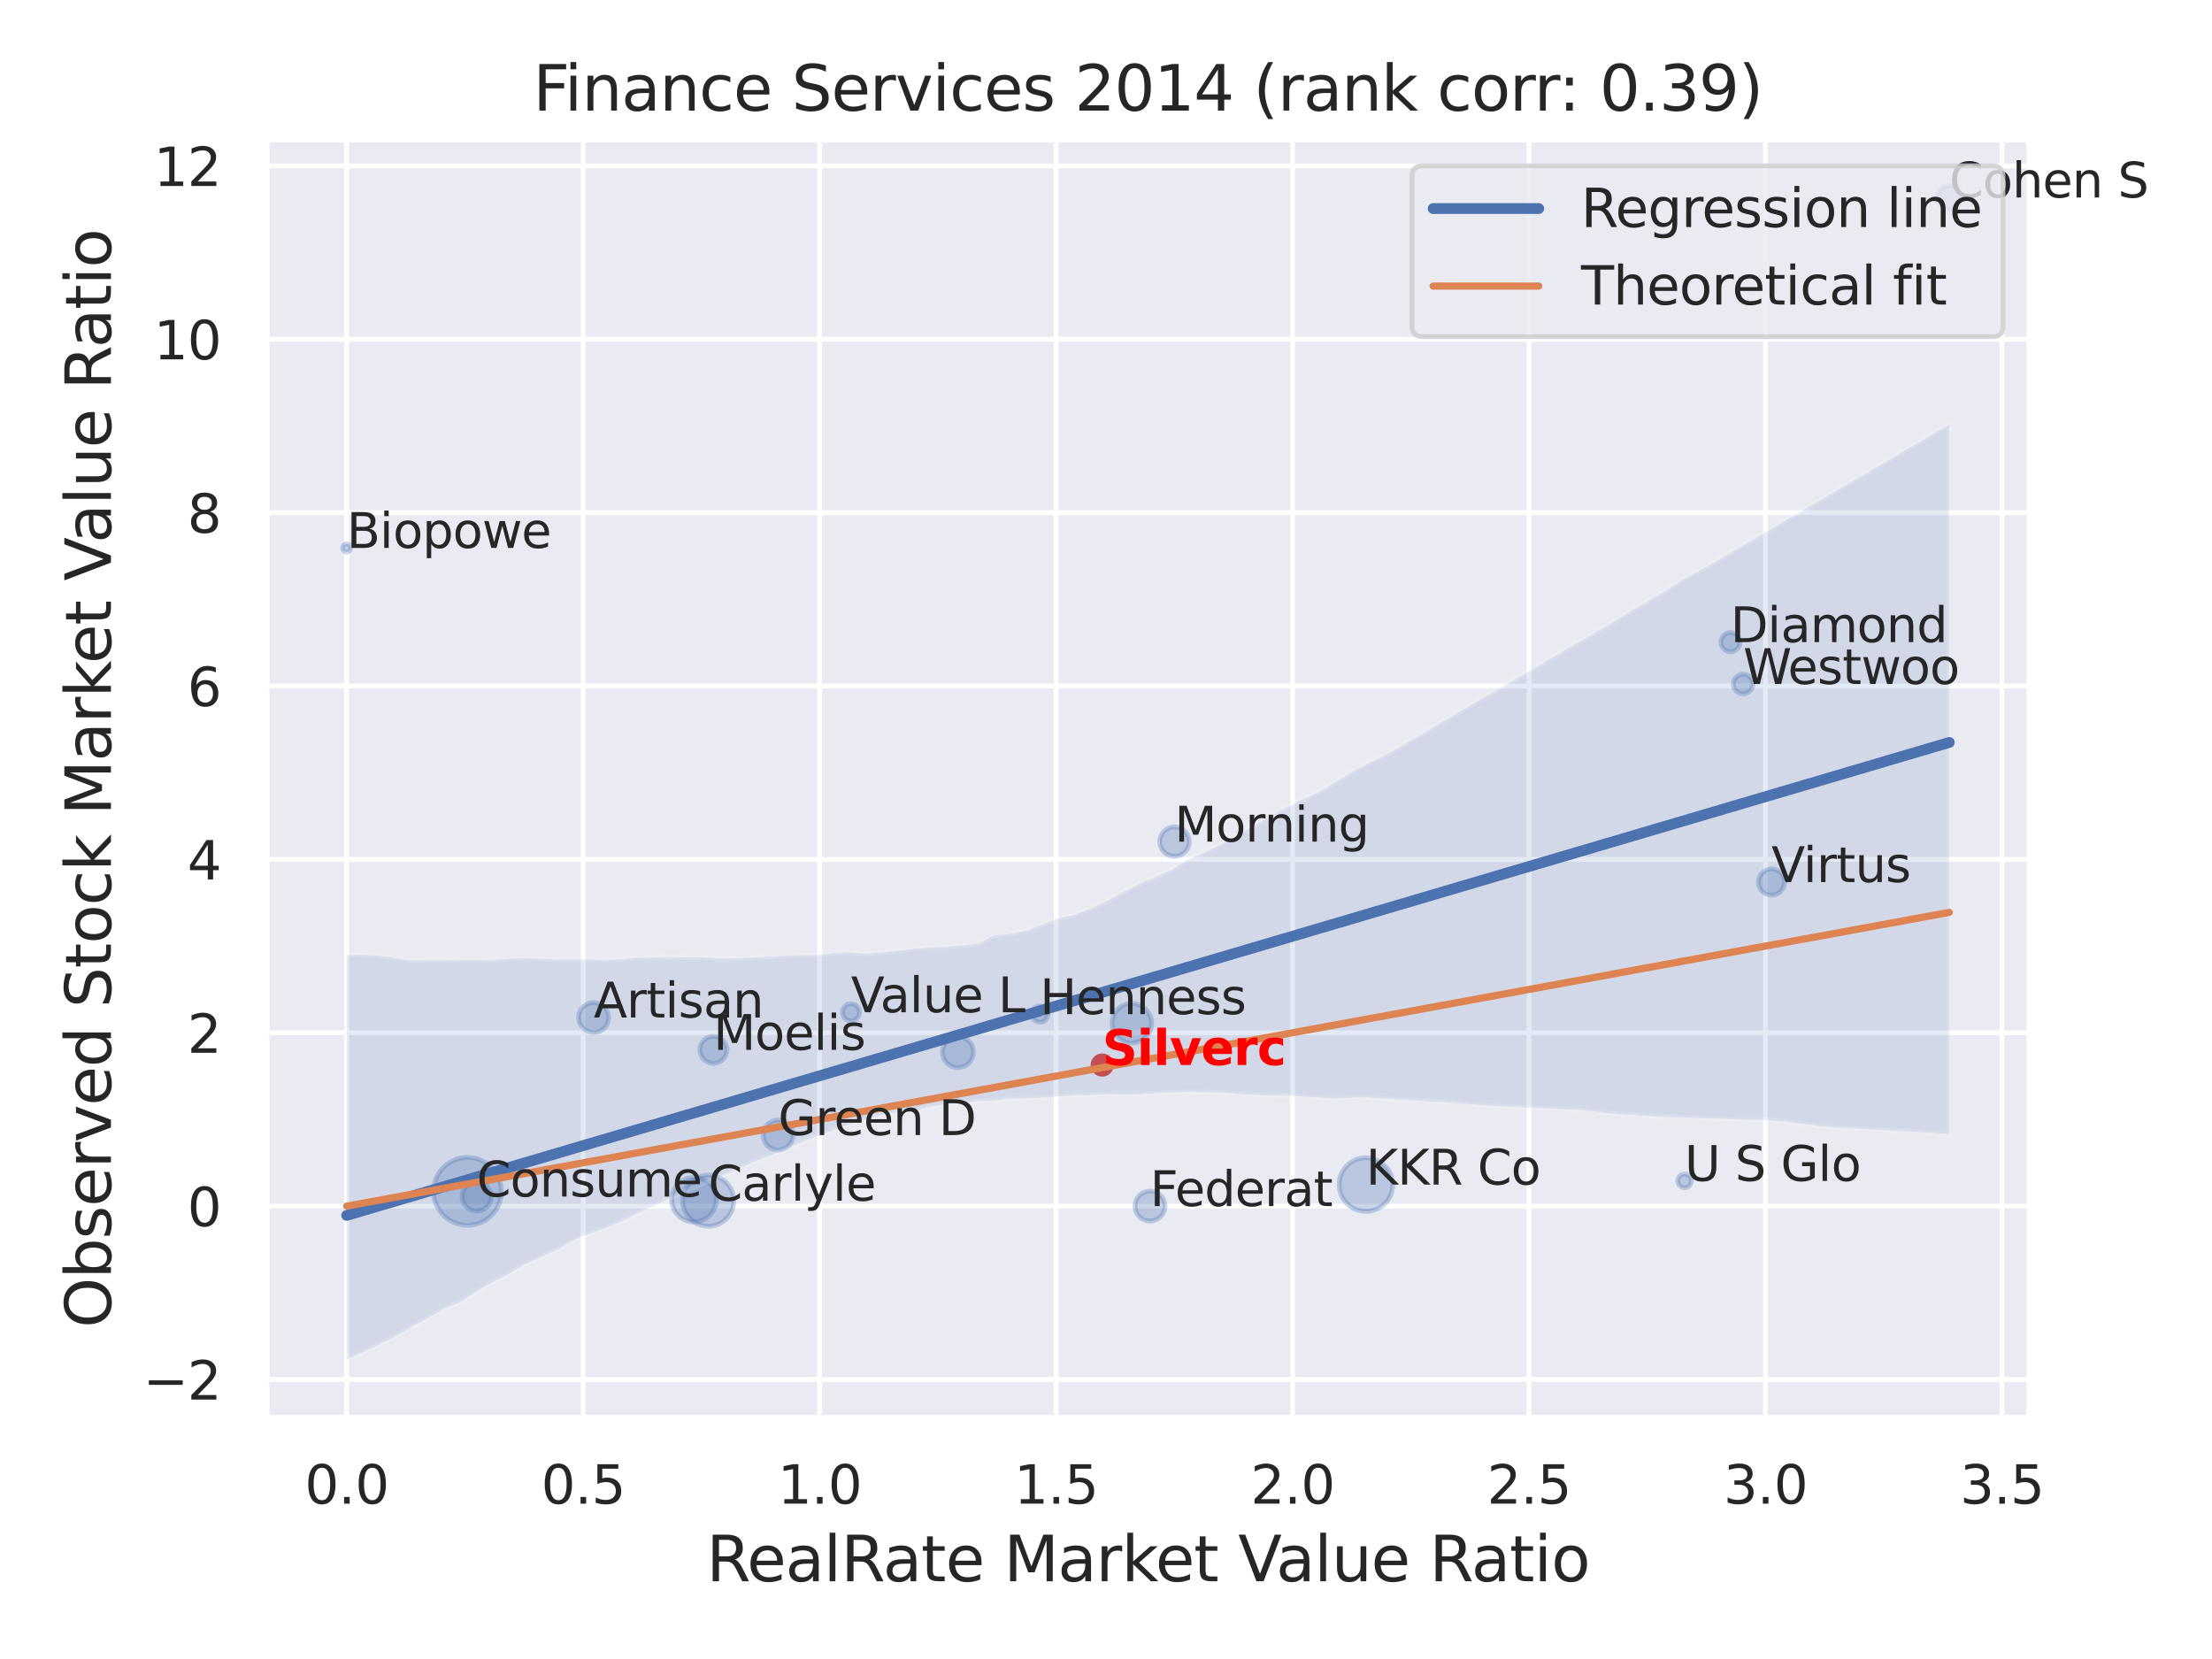 <?xml version="1.0" encoding="utf-8" standalone="no"?>
<!DOCTYPE svg PUBLIC "-//W3C//DTD SVG 1.1//EN"
  "http://www.w3.org/Graphics/SVG/1.1/DTD/svg11.dtd">
<svg xmlns:xlink="http://www.w3.org/1999/xlink" width="460.8pt" height="345.6pt" viewBox="0 0 460.8 345.6" xmlns="http://www.w3.org/2000/svg" version="1.1">
 <defs>
  <style type="text/css">*{stroke-linejoin: round; stroke-linecap: butt}</style>
 </defs>
 <g id="figure_1">
  <g id="patch_1">
   <path d="M 0 345.6 
L 460.8 345.6 
L 460.8 0 
L 0 0 
z
" style="fill: #ffffff"/>
  </g>
  <g id="axes_1">
   <g id="patch_2">
    <path d="M 55.53 295.38 
L 422.763 295.38 
L 422.763 29.04 
L 55.53 29.04 
z
" style="fill: #eaeaf2"/>
   </g>
   <g id="matplotlib.axis_1">
    <g id="xtick_1">
     <g id="line2d_1">
      <path d="M 72.222 295.38 
L 72.222 29.04 
" clip-path="url(#p2a553d600b)" style="fill: none; stroke: #ffffff; stroke-linecap: round"/>
     </g>
     <g id="text_1">
      <!-- 0.0 -->
      <g style="fill: #262626" transform="translate(63.476 313.238) scale(0.11 -0.11)">
       <defs>
        <path id="DejaVuSans-30" d="M 2034 4250 
Q 1547 4250 1301 3770 
Q 1056 3291 1056 2328 
Q 1056 1369 1301 889 
Q 1547 409 2034 409 
Q 2525 409 2770 889 
Q 3016 1369 3016 2328 
Q 3016 3291 2770 3770 
Q 2525 4250 2034 4250 
z
M 2034 4750 
Q 2819 4750 3233 4129 
Q 3647 3509 3647 2328 
Q 3647 1150 3233 529 
Q 2819 -91 2034 -91 
Q 1250 -91 836 529 
Q 422 1150 422 2328 
Q 422 3509 836 4129 
Q 1250 4750 2034 4750 
z
" transform="scale(0.016)"/>
        <path id="DejaVuSans-2e" d="M 684 794 
L 1344 794 
L 1344 0 
L 684 0 
L 684 794 
z
" transform="scale(0.016)"/>
       </defs>
       <use xlink:href="#DejaVuSans-30"/>
       <use xlink:href="#DejaVuSans-2e" x="63.623"/>
       <use xlink:href="#DejaVuSans-30" x="95.41"/>
      </g>
     </g>
    </g>
    <g id="xtick_2">
     <g id="line2d_2">
      <path d="M 121.482 295.38 
L 121.482 29.04 
" clip-path="url(#p2a553d600b)" style="fill: none; stroke: #ffffff; stroke-linecap: round"/>
     </g>
     <g id="text_2">
      <!-- 0.5 -->
      <g style="fill: #262626" transform="translate(112.735 313.238) scale(0.11 -0.11)">
       <defs>
        <path id="DejaVuSans-35" d="M 691 4666 
L 3169 4666 
L 3169 4134 
L 1269 4134 
L 1269 2991 
Q 1406 3038 1543 3061 
Q 1681 3084 1819 3084 
Q 2600 3084 3056 2656 
Q 3513 2228 3513 1497 
Q 3513 744 3044 326 
Q 2575 -91 1722 -91 
Q 1428 -91 1123 -41 
Q 819 9 494 109 
L 494 744 
Q 775 591 1075 516 
Q 1375 441 1709 441 
Q 2250 441 2565 725 
Q 2881 1009 2881 1497 
Q 2881 1984 2565 2268 
Q 2250 2553 1709 2553 
Q 1456 2553 1204 2497 
Q 953 2441 691 2322 
L 691 4666 
z
" transform="scale(0.016)"/>
       </defs>
       <use xlink:href="#DejaVuSans-30"/>
       <use xlink:href="#DejaVuSans-2e" x="63.623"/>
       <use xlink:href="#DejaVuSans-35" x="95.41"/>
      </g>
     </g>
    </g>
    <g id="xtick_3">
     <g id="line2d_3">
      <path d="M 170.742 295.38 
L 170.742 29.04 
" clip-path="url(#p2a553d600b)" style="fill: none; stroke: #ffffff; stroke-linecap: round"/>
     </g>
     <g id="text_3">
      <!-- 1.0 -->
      <g style="fill: #262626" transform="translate(161.995 313.238) scale(0.11 -0.11)">
       <defs>
        <path id="DejaVuSans-31" d="M 794 531 
L 1825 531 
L 1825 4091 
L 703 3866 
L 703 4441 
L 1819 4666 
L 2450 4666 
L 2450 531 
L 3481 531 
L 3481 0 
L 794 0 
L 794 531 
z
" transform="scale(0.016)"/>
       </defs>
       <use xlink:href="#DejaVuSans-31"/>
       <use xlink:href="#DejaVuSans-2e" x="63.623"/>
       <use xlink:href="#DejaVuSans-30" x="95.41"/>
      </g>
     </g>
    </g>
    <g id="xtick_4">
     <g id="line2d_4">
      <path d="M 220.001 295.38 
L 220.001 29.04 
" clip-path="url(#p2a553d600b)" style="fill: none; stroke: #ffffff; stroke-linecap: round"/>
     </g>
     <g id="text_4">
      <!-- 1.5 -->
      <g style="fill: #262626" transform="translate(211.255 313.238) scale(0.11 -0.11)">
       <use xlink:href="#DejaVuSans-31"/>
       <use xlink:href="#DejaVuSans-2e" x="63.623"/>
       <use xlink:href="#DejaVuSans-35" x="95.41"/>
      </g>
     </g>
    </g>
    <g id="xtick_5">
     <g id="line2d_5">
      <path d="M 269.261 295.38 
L 269.261 29.04 
" clip-path="url(#p2a553d600b)" style="fill: none; stroke: #ffffff; stroke-linecap: round"/>
     </g>
     <g id="text_5">
      <!-- 2.0 -->
      <g style="fill: #262626" transform="translate(260.514 313.238) scale(0.11 -0.11)">
       <defs>
        <path id="DejaVuSans-32" d="M 1228 531 
L 3431 531 
L 3431 0 
L 469 0 
L 469 531 
Q 828 903 1448 1529 
Q 2069 2156 2228 2338 
Q 2531 2678 2651 2914 
Q 2772 3150 2772 3378 
Q 2772 3750 2511 3984 
Q 2250 4219 1831 4219 
Q 1534 4219 1204 4116 
Q 875 4013 500 3803 
L 500 4441 
Q 881 4594 1212 4672 
Q 1544 4750 1819 4750 
Q 2544 4750 2975 4387 
Q 3406 4025 3406 3419 
Q 3406 3131 3298 2873 
Q 3191 2616 2906 2266 
Q 2828 2175 2409 1742 
Q 1991 1309 1228 531 
z
" transform="scale(0.016)"/>
       </defs>
       <use xlink:href="#DejaVuSans-32"/>
       <use xlink:href="#DejaVuSans-2e" x="63.623"/>
       <use xlink:href="#DejaVuSans-30" x="95.41"/>
      </g>
     </g>
    </g>
    <g id="xtick_6">
     <g id="line2d_6">
      <path d="M 318.521 295.38 
L 318.521 29.04 
" clip-path="url(#p2a553d600b)" style="fill: none; stroke: #ffffff; stroke-linecap: round"/>
     </g>
     <g id="text_6">
      <!-- 2.5 -->
      <g style="fill: #262626" transform="translate(309.774 313.238) scale(0.11 -0.11)">
       <use xlink:href="#DejaVuSans-32"/>
       <use xlink:href="#DejaVuSans-2e" x="63.623"/>
       <use xlink:href="#DejaVuSans-35" x="95.41"/>
      </g>
     </g>
    </g>
    <g id="xtick_7">
     <g id="line2d_7">
      <path d="M 367.78 295.38 
L 367.78 29.04 
" clip-path="url(#p2a553d600b)" style="fill: none; stroke: #ffffff; stroke-linecap: round"/>
     </g>
     <g id="text_7">
      <!-- 3.0 -->
      <g style="fill: #262626" transform="translate(359.034 313.238) scale(0.11 -0.11)">
       <defs>
        <path id="DejaVuSans-33" d="M 2597 2516 
Q 3050 2419 3304 2112 
Q 3559 1806 3559 1356 
Q 3559 666 3084 287 
Q 2609 -91 1734 -91 
Q 1441 -91 1130 -33 
Q 819 25 488 141 
L 488 750 
Q 750 597 1062 519 
Q 1375 441 1716 441 
Q 2309 441 2620 675 
Q 2931 909 2931 1356 
Q 2931 1769 2642 2001 
Q 2353 2234 1838 2234 
L 1294 2234 
L 1294 2753 
L 1863 2753 
Q 2328 2753 2575 2939 
Q 2822 3125 2822 3475 
Q 2822 3834 2567 4026 
Q 2313 4219 1838 4219 
Q 1578 4219 1281 4162 
Q 984 4106 628 3988 
L 628 4550 
Q 988 4650 1302 4700 
Q 1616 4750 1894 4750 
Q 2613 4750 3031 4423 
Q 3450 4097 3450 3541 
Q 3450 3153 3228 2886 
Q 3006 2619 2597 2516 
z
" transform="scale(0.016)"/>
       </defs>
       <use xlink:href="#DejaVuSans-33"/>
       <use xlink:href="#DejaVuSans-2e" x="63.623"/>
       <use xlink:href="#DejaVuSans-30" x="95.41"/>
      </g>
     </g>
    </g>
    <g id="xtick_8">
     <g id="line2d_8">
      <path d="M 417.04 295.38 
L 417.04 29.04 
" clip-path="url(#p2a553d600b)" style="fill: none; stroke: #ffffff; stroke-linecap: round"/>
     </g>
     <g id="text_8">
      <!-- 3.5 -->
      <g style="fill: #262626" transform="translate(408.293 313.238) scale(0.11 -0.11)">
       <use xlink:href="#DejaVuSans-33"/>
       <use xlink:href="#DejaVuSans-2e" x="63.623"/>
       <use xlink:href="#DejaVuSans-35" x="95.41"/>
      </g>
     </g>
    </g>
    <g id="text_9">
     <!-- RealRate Market Value Ratio -->
     <g style="fill: #262626" transform="translate(147.16 329.404) scale(0.13 -0.13)">
      <defs>
       <path id="DejaVuSans-52" d="M 2841 2188 
Q 3044 2119 3236 1894 
Q 3428 1669 3622 1275 
L 4263 0 
L 3584 0 
L 2988 1197 
Q 2756 1666 2539 1819 
Q 2322 1972 1947 1972 
L 1259 1972 
L 1259 0 
L 628 0 
L 628 4666 
L 2053 4666 
Q 2853 4666 3247 4331 
Q 3641 3997 3641 3322 
Q 3641 2881 3436 2590 
Q 3231 2300 2841 2188 
z
M 1259 4147 
L 1259 2491 
L 2053 2491 
Q 2509 2491 2742 2702 
Q 2975 2913 2975 3322 
Q 2975 3731 2742 3939 
Q 2509 4147 2053 4147 
L 1259 4147 
z
" transform="scale(0.016)"/>
       <path id="DejaVuSans-65" d="M 3597 1894 
L 3597 1613 
L 953 1613 
Q 991 1019 1311 708 
Q 1631 397 2203 397 
Q 2534 397 2845 478 
Q 3156 559 3463 722 
L 3463 178 
Q 3153 47 2828 -22 
Q 2503 -91 2169 -91 
Q 1331 -91 842 396 
Q 353 884 353 1716 
Q 353 2575 817 3079 
Q 1281 3584 2069 3584 
Q 2775 3584 3186 3129 
Q 3597 2675 3597 1894 
z
M 3022 2063 
Q 3016 2534 2758 2815 
Q 2500 3097 2075 3097 
Q 1594 3097 1305 2825 
Q 1016 2553 972 2059 
L 3022 2063 
z
" transform="scale(0.016)"/>
       <path id="DejaVuSans-61" d="M 2194 1759 
Q 1497 1759 1228 1600 
Q 959 1441 959 1056 
Q 959 750 1161 570 
Q 1363 391 1709 391 
Q 2188 391 2477 730 
Q 2766 1069 2766 1631 
L 2766 1759 
L 2194 1759 
z
M 3341 1997 
L 3341 0 
L 2766 0 
L 2766 531 
Q 2569 213 2275 61 
Q 1981 -91 1556 -91 
Q 1019 -91 701 211 
Q 384 513 384 1019 
Q 384 1609 779 1909 
Q 1175 2209 1959 2209 
L 2766 2209 
L 2766 2266 
Q 2766 2663 2505 2880 
Q 2244 3097 1772 3097 
Q 1472 3097 1187 3025 
Q 903 2953 641 2809 
L 641 3341 
Q 956 3463 1253 3523 
Q 1550 3584 1831 3584 
Q 2591 3584 2966 3190 
Q 3341 2797 3341 1997 
z
" transform="scale(0.016)"/>
       <path id="DejaVuSans-6c" d="M 603 4863 
L 1178 4863 
L 1178 0 
L 603 0 
L 603 4863 
z
" transform="scale(0.016)"/>
       <path id="DejaVuSans-74" d="M 1172 4494 
L 1172 3500 
L 2356 3500 
L 2356 3053 
L 1172 3053 
L 1172 1153 
Q 1172 725 1289 603 
Q 1406 481 1766 481 
L 2356 481 
L 2356 0 
L 1766 0 
Q 1100 0 847 248 
Q 594 497 594 1153 
L 594 3053 
L 172 3053 
L 172 3500 
L 594 3500 
L 594 4494 
L 1172 4494 
z
" transform="scale(0.016)"/>
       <path id="DejaVuSans-20" transform="scale(0.016)"/>
       <path id="DejaVuSans-4d" d="M 628 4666 
L 1569 4666 
L 2759 1491 
L 3956 4666 
L 4897 4666 
L 4897 0 
L 4281 0 
L 4281 4097 
L 3078 897 
L 2444 897 
L 1241 4097 
L 1241 0 
L 628 0 
L 628 4666 
z
" transform="scale(0.016)"/>
       <path id="DejaVuSans-72" d="M 2631 2963 
Q 2534 3019 2420 3045 
Q 2306 3072 2169 3072 
Q 1681 3072 1420 2755 
Q 1159 2438 1159 1844 
L 1159 0 
L 581 0 
L 581 3500 
L 1159 3500 
L 1159 2956 
Q 1341 3275 1631 3429 
Q 1922 3584 2338 3584 
Q 2397 3584 2469 3576 
Q 2541 3569 2628 3553 
L 2631 2963 
z
" transform="scale(0.016)"/>
       <path id="DejaVuSans-6b" d="M 581 4863 
L 1159 4863 
L 1159 1991 
L 2875 3500 
L 3609 3500 
L 1753 1863 
L 3688 0 
L 2938 0 
L 1159 1709 
L 1159 0 
L 581 0 
L 581 4863 
z
" transform="scale(0.016)"/>
       <path id="DejaVuSans-56" d="M 1831 0 
L 50 4666 
L 709 4666 
L 2188 738 
L 3669 4666 
L 4325 4666 
L 2547 0 
L 1831 0 
z
" transform="scale(0.016)"/>
       <path id="DejaVuSans-75" d="M 544 1381 
L 544 3500 
L 1119 3500 
L 1119 1403 
Q 1119 906 1312 657 
Q 1506 409 1894 409 
Q 2359 409 2629 706 
Q 2900 1003 2900 1516 
L 2900 3500 
L 3475 3500 
L 3475 0 
L 2900 0 
L 2900 538 
Q 2691 219 2414 64 
Q 2138 -91 1772 -91 
Q 1169 -91 856 284 
Q 544 659 544 1381 
z
M 1991 3584 
L 1991 3584 
z
" transform="scale(0.016)"/>
       <path id="DejaVuSans-69" d="M 603 3500 
L 1178 3500 
L 1178 0 
L 603 0 
L 603 3500 
z
M 603 4863 
L 1178 4863 
L 1178 4134 
L 603 4134 
L 603 4863 
z
" transform="scale(0.016)"/>
       <path id="DejaVuSans-6f" d="M 1959 3097 
Q 1497 3097 1228 2736 
Q 959 2375 959 1747 
Q 959 1119 1226 758 
Q 1494 397 1959 397 
Q 2419 397 2687 759 
Q 2956 1122 2956 1747 
Q 2956 2369 2687 2733 
Q 2419 3097 1959 3097 
z
M 1959 3584 
Q 2709 3584 3137 3096 
Q 3566 2609 3566 1747 
Q 3566 888 3137 398 
Q 2709 -91 1959 -91 
Q 1206 -91 779 398 
Q 353 888 353 1747 
Q 353 2609 779 3096 
Q 1206 3584 1959 3584 
z
" transform="scale(0.016)"/>
      </defs>
      <use xlink:href="#DejaVuSans-52"/>
      <use xlink:href="#DejaVuSans-65" x="64.982"/>
      <use xlink:href="#DejaVuSans-61" x="126.506"/>
      <use xlink:href="#DejaVuSans-6c" x="187.785"/>
      <use xlink:href="#DejaVuSans-52" x="215.568"/>
      <use xlink:href="#DejaVuSans-61" x="282.801"/>
      <use xlink:href="#DejaVuSans-74" x="344.08"/>
      <use xlink:href="#DejaVuSans-65" x="383.289"/>
      <use xlink:href="#DejaVuSans-20" x="444.812"/>
      <use xlink:href="#DejaVuSans-4d" x="476.6"/>
      <use xlink:href="#DejaVuSans-61" x="562.879"/>
      <use xlink:href="#DejaVuSans-72" x="624.158"/>
      <use xlink:href="#DejaVuSans-6b" x="665.271"/>
      <use xlink:href="#DejaVuSans-65" x="719.557"/>
      <use xlink:href="#DejaVuSans-74" x="781.08"/>
      <use xlink:href="#DejaVuSans-20" x="820.289"/>
      <use xlink:href="#DejaVuSans-56" x="852.076"/>
      <use xlink:href="#DejaVuSans-61" x="912.734"/>
      <use xlink:href="#DejaVuSans-6c" x="974.014"/>
      <use xlink:href="#DejaVuSans-75" x="1001.797"/>
      <use xlink:href="#DejaVuSans-65" x="1065.176"/>
      <use xlink:href="#DejaVuSans-20" x="1126.699"/>
      <use xlink:href="#DejaVuSans-52" x="1158.486"/>
      <use xlink:href="#DejaVuSans-61" x="1225.719"/>
      <use xlink:href="#DejaVuSans-74" x="1286.998"/>
      <use xlink:href="#DejaVuSans-69" x="1326.207"/>
      <use xlink:href="#DejaVuSans-6f" x="1353.99"/>
     </g>
    </g>
   </g>
   <g id="matplotlib.axis_2">
    <g id="ytick_1">
     <g id="line2d_9">
      <path d="M 55.53 287.373 
L 422.763 287.373 
" clip-path="url(#p2a553d600b)" style="fill: none; stroke: #ffffff; stroke-linecap: round"/>
     </g>
     <g id="text_10">
      <!-- −2 -->
      <g style="fill: #262626" transform="translate(29.814 291.552) scale(0.11 -0.11)">
       <defs>
        <path id="DejaVuSans-2212" d="M 678 2272 
L 4684 2272 
L 4684 1741 
L 678 1741 
L 678 2272 
z
" transform="scale(0.016)"/>
       </defs>
       <use xlink:href="#DejaVuSans-2212"/>
       <use xlink:href="#DejaVuSans-32" x="83.789"/>
      </g>
     </g>
    </g>
    <g id="ytick_2">
     <g id="line2d_10">
      <path d="M 55.53 251.257 
L 422.763 251.257 
" clip-path="url(#p2a553d600b)" style="fill: none; stroke: #ffffff; stroke-linecap: round"/>
     </g>
     <g id="text_11">
      <!-- 0 -->
      <g style="fill: #262626" transform="translate(39.031 255.436) scale(0.11 -0.11)">
       <use xlink:href="#DejaVuSans-30"/>
      </g>
     </g>
    </g>
    <g id="ytick_3">
     <g id="line2d_11">
      <path d="M 55.53 215.141 
L 422.763 215.141 
" clip-path="url(#p2a553d600b)" style="fill: none; stroke: #ffffff; stroke-linecap: round"/>
     </g>
     <g id="text_12">
      <!-- 2 -->
      <g style="fill: #262626" transform="translate(39.031 219.321) scale(0.11 -0.11)">
       <use xlink:href="#DejaVuSans-32"/>
      </g>
     </g>
    </g>
    <g id="ytick_4">
     <g id="line2d_12">
      <path d="M 55.53 179.026 
L 422.763 179.026 
" clip-path="url(#p2a553d600b)" style="fill: none; stroke: #ffffff; stroke-linecap: round"/>
     </g>
     <g id="text_13">
      <!-- 4 -->
      <g style="fill: #262626" transform="translate(39.031 183.205) scale(0.11 -0.11)">
       <defs>
        <path id="DejaVuSans-34" d="M 2419 4116 
L 825 1625 
L 2419 1625 
L 2419 4116 
z
M 2253 4666 
L 3047 4666 
L 3047 1625 
L 3713 1625 
L 3713 1100 
L 3047 1100 
L 3047 0 
L 2419 0 
L 2419 1100 
L 313 1100 
L 313 1709 
L 2253 4666 
z
" transform="scale(0.016)"/>
       </defs>
       <use xlink:href="#DejaVuSans-34"/>
      </g>
     </g>
    </g>
    <g id="ytick_5">
     <g id="line2d_13">
      <path d="M 55.53 142.91 
L 422.763 142.91 
" clip-path="url(#p2a553d600b)" style="fill: none; stroke: #ffffff; stroke-linecap: round"/>
     </g>
     <g id="text_14">
      <!-- 6 -->
      <g style="fill: #262626" transform="translate(39.031 147.089) scale(0.11 -0.11)">
       <defs>
        <path id="DejaVuSans-36" d="M 2113 2584 
Q 1688 2584 1439 2293 
Q 1191 2003 1191 1497 
Q 1191 994 1439 701 
Q 1688 409 2113 409 
Q 2538 409 2786 701 
Q 3034 994 3034 1497 
Q 3034 2003 2786 2293 
Q 2538 2584 2113 2584 
z
M 3366 4563 
L 3366 3988 
Q 3128 4100 2886 4159 
Q 2644 4219 2406 4219 
Q 1781 4219 1451 3797 
Q 1122 3375 1075 2522 
Q 1259 2794 1537 2939 
Q 1816 3084 2150 3084 
Q 2853 3084 3261 2657 
Q 3669 2231 3669 1497 
Q 3669 778 3244 343 
Q 2819 -91 2113 -91 
Q 1303 -91 875 529 
Q 447 1150 447 2328 
Q 447 3434 972 4092 
Q 1497 4750 2381 4750 
Q 2619 4750 2861 4703 
Q 3103 4656 3366 4563 
z
" transform="scale(0.016)"/>
       </defs>
       <use xlink:href="#DejaVuSans-36"/>
      </g>
     </g>
    </g>
    <g id="ytick_6">
     <g id="line2d_14">
      <path d="M 55.53 106.794 
L 422.763 106.794 
" clip-path="url(#p2a553d600b)" style="fill: none; stroke: #ffffff; stroke-linecap: round"/>
     </g>
     <g id="text_15">
      <!-- 8 -->
      <g style="fill: #262626" transform="translate(39.031 110.974) scale(0.11 -0.11)">
       <defs>
        <path id="DejaVuSans-38" d="M 2034 2216 
Q 1584 2216 1326 1975 
Q 1069 1734 1069 1313 
Q 1069 891 1326 650 
Q 1584 409 2034 409 
Q 2484 409 2743 651 
Q 3003 894 3003 1313 
Q 3003 1734 2745 1975 
Q 2488 2216 2034 2216 
z
M 1403 2484 
Q 997 2584 770 2862 
Q 544 3141 544 3541 
Q 544 4100 942 4425 
Q 1341 4750 2034 4750 
Q 2731 4750 3128 4425 
Q 3525 4100 3525 3541 
Q 3525 3141 3298 2862 
Q 3072 2584 2669 2484 
Q 3125 2378 3379 2068 
Q 3634 1759 3634 1313 
Q 3634 634 3220 271 
Q 2806 -91 2034 -91 
Q 1263 -91 848 271 
Q 434 634 434 1313 
Q 434 1759 690 2068 
Q 947 2378 1403 2484 
z
M 1172 3481 
Q 1172 3119 1398 2916 
Q 1625 2713 2034 2713 
Q 2441 2713 2670 2916 
Q 2900 3119 2900 3481 
Q 2900 3844 2670 4047 
Q 2441 4250 2034 4250 
Q 1625 4250 1398 4047 
Q 1172 3844 1172 3481 
z
" transform="scale(0.016)"/>
       </defs>
       <use xlink:href="#DejaVuSans-38"/>
      </g>
     </g>
    </g>
    <g id="ytick_7">
     <g id="line2d_15">
      <path d="M 55.53 70.679 
L 422.763 70.679 
" clip-path="url(#p2a553d600b)" style="fill: none; stroke: #ffffff; stroke-linecap: round"/>
     </g>
     <g id="text_16">
      <!-- 10 -->
      <g style="fill: #262626" transform="translate(32.032 74.858) scale(0.11 -0.11)">
       <use xlink:href="#DejaVuSans-31"/>
       <use xlink:href="#DejaVuSans-30" x="63.623"/>
      </g>
     </g>
    </g>
    <g id="ytick_8">
     <g id="line2d_16">
      <path d="M 55.53 34.563 
L 422.763 34.563 
" clip-path="url(#p2a553d600b)" style="fill: none; stroke: #ffffff; stroke-linecap: round"/>
     </g>
     <g id="text_17">
      <!-- 12 -->
      <g style="fill: #262626" transform="translate(32.032 38.742) scale(0.11 -0.11)">
       <use xlink:href="#DejaVuSans-31"/>
       <use xlink:href="#DejaVuSans-32" x="63.623"/>
      </g>
     </g>
    </g>
    <g id="text_18">
     <!-- Observed Stock Market Value Ratio -->
     <g style="fill: #262626" transform="translate(23.11 276.612) rotate(-90) scale(0.13 -0.13)">
      <defs>
       <path id="DejaVuSans-4f" d="M 2522 4238 
Q 1834 4238 1429 3725 
Q 1025 3213 1025 2328 
Q 1025 1447 1429 934 
Q 1834 422 2522 422 
Q 3209 422 3611 934 
Q 4013 1447 4013 2328 
Q 4013 3213 3611 3725 
Q 3209 4238 2522 4238 
z
M 2522 4750 
Q 3503 4750 4090 4092 
Q 4678 3434 4678 2328 
Q 4678 1225 4090 567 
Q 3503 -91 2522 -91 
Q 1538 -91 948 565 
Q 359 1222 359 2328 
Q 359 3434 948 4092 
Q 1538 4750 2522 4750 
z
" transform="scale(0.016)"/>
       <path id="DejaVuSans-62" d="M 3116 1747 
Q 3116 2381 2855 2742 
Q 2594 3103 2138 3103 
Q 1681 3103 1420 2742 
Q 1159 2381 1159 1747 
Q 1159 1113 1420 752 
Q 1681 391 2138 391 
Q 2594 391 2855 752 
Q 3116 1113 3116 1747 
z
M 1159 2969 
Q 1341 3281 1617 3432 
Q 1894 3584 2278 3584 
Q 2916 3584 3314 3078 
Q 3713 2572 3713 1747 
Q 3713 922 3314 415 
Q 2916 -91 2278 -91 
Q 1894 -91 1617 61 
Q 1341 213 1159 525 
L 1159 0 
L 581 0 
L 581 4863 
L 1159 4863 
L 1159 2969 
z
" transform="scale(0.016)"/>
       <path id="DejaVuSans-73" d="M 2834 3397 
L 2834 2853 
Q 2591 2978 2328 3040 
Q 2066 3103 1784 3103 
Q 1356 3103 1142 2972 
Q 928 2841 928 2578 
Q 928 2378 1081 2264 
Q 1234 2150 1697 2047 
L 1894 2003 
Q 2506 1872 2764 1633 
Q 3022 1394 3022 966 
Q 3022 478 2636 193 
Q 2250 -91 1575 -91 
Q 1294 -91 989 -36 
Q 684 19 347 128 
L 347 722 
Q 666 556 975 473 
Q 1284 391 1588 391 
Q 1994 391 2212 530 
Q 2431 669 2431 922 
Q 2431 1156 2273 1281 
Q 2116 1406 1581 1522 
L 1381 1569 
Q 847 1681 609 1914 
Q 372 2147 372 2553 
Q 372 3047 722 3315 
Q 1072 3584 1716 3584 
Q 2034 3584 2315 3537 
Q 2597 3491 2834 3397 
z
" transform="scale(0.016)"/>
       <path id="DejaVuSans-76" d="M 191 3500 
L 800 3500 
L 1894 563 
L 2988 3500 
L 3597 3500 
L 2284 0 
L 1503 0 
L 191 3500 
z
" transform="scale(0.016)"/>
       <path id="DejaVuSans-64" d="M 2906 2969 
L 2906 4863 
L 3481 4863 
L 3481 0 
L 2906 0 
L 2906 525 
Q 2725 213 2448 61 
Q 2172 -91 1784 -91 
Q 1150 -91 751 415 
Q 353 922 353 1747 
Q 353 2572 751 3078 
Q 1150 3584 1784 3584 
Q 2172 3584 2448 3432 
Q 2725 3281 2906 2969 
z
M 947 1747 
Q 947 1113 1208 752 
Q 1469 391 1925 391 
Q 2381 391 2643 752 
Q 2906 1113 2906 1747 
Q 2906 2381 2643 2742 
Q 2381 3103 1925 3103 
Q 1469 3103 1208 2742 
Q 947 2381 947 1747 
z
" transform="scale(0.016)"/>
       <path id="DejaVuSans-53" d="M 3425 4513 
L 3425 3897 
Q 3066 4069 2747 4153 
Q 2428 4238 2131 4238 
Q 1616 4238 1336 4038 
Q 1056 3838 1056 3469 
Q 1056 3159 1242 3001 
Q 1428 2844 1947 2747 
L 2328 2669 
Q 3034 2534 3370 2195 
Q 3706 1856 3706 1288 
Q 3706 609 3251 259 
Q 2797 -91 1919 -91 
Q 1588 -91 1214 -16 
Q 841 59 441 206 
L 441 856 
Q 825 641 1194 531 
Q 1563 422 1919 422 
Q 2459 422 2753 634 
Q 3047 847 3047 1241 
Q 3047 1584 2836 1778 
Q 2625 1972 2144 2069 
L 1759 2144 
Q 1053 2284 737 2584 
Q 422 2884 422 3419 
Q 422 4038 858 4394 
Q 1294 4750 2059 4750 
Q 2388 4750 2728 4690 
Q 3069 4631 3425 4513 
z
" transform="scale(0.016)"/>
       <path id="DejaVuSans-63" d="M 3122 3366 
L 3122 2828 
Q 2878 2963 2633 3030 
Q 2388 3097 2138 3097 
Q 1578 3097 1268 2742 
Q 959 2388 959 1747 
Q 959 1106 1268 751 
Q 1578 397 2138 397 
Q 2388 397 2633 464 
Q 2878 531 3122 666 
L 3122 134 
Q 2881 22 2623 -34 
Q 2366 -91 2075 -91 
Q 1284 -91 818 406 
Q 353 903 353 1747 
Q 353 2603 823 3093 
Q 1294 3584 2113 3584 
Q 2378 3584 2631 3529 
Q 2884 3475 3122 3366 
z
" transform="scale(0.016)"/>
      </defs>
      <use xlink:href="#DejaVuSans-4f"/>
      <use xlink:href="#DejaVuSans-62" x="78.711"/>
      <use xlink:href="#DejaVuSans-73" x="142.188"/>
      <use xlink:href="#DejaVuSans-65" x="194.287"/>
      <use xlink:href="#DejaVuSans-72" x="255.811"/>
      <use xlink:href="#DejaVuSans-76" x="296.924"/>
      <use xlink:href="#DejaVuSans-65" x="356.104"/>
      <use xlink:href="#DejaVuSans-64" x="417.627"/>
      <use xlink:href="#DejaVuSans-20" x="481.104"/>
      <use xlink:href="#DejaVuSans-53" x="512.891"/>
      <use xlink:href="#DejaVuSans-74" x="576.367"/>
      <use xlink:href="#DejaVuSans-6f" x="615.576"/>
      <use xlink:href="#DejaVuSans-63" x="676.758"/>
      <use xlink:href="#DejaVuSans-6b" x="731.738"/>
      <use xlink:href="#DejaVuSans-20" x="789.648"/>
      <use xlink:href="#DejaVuSans-4d" x="821.436"/>
      <use xlink:href="#DejaVuSans-61" x="907.715"/>
      <use xlink:href="#DejaVuSans-72" x="968.994"/>
      <use xlink:href="#DejaVuSans-6b" x="1010.107"/>
      <use xlink:href="#DejaVuSans-65" x="1064.393"/>
      <use xlink:href="#DejaVuSans-74" x="1125.916"/>
      <use xlink:href="#DejaVuSans-20" x="1165.125"/>
      <use xlink:href="#DejaVuSans-56" x="1196.912"/>
      <use xlink:href="#DejaVuSans-61" x="1257.57"/>
      <use xlink:href="#DejaVuSans-6c" x="1318.85"/>
      <use xlink:href="#DejaVuSans-75" x="1346.633"/>
      <use xlink:href="#DejaVuSans-65" x="1410.012"/>
      <use xlink:href="#DejaVuSans-20" x="1471.535"/>
      <use xlink:href="#DejaVuSans-52" x="1503.322"/>
      <use xlink:href="#DejaVuSans-61" x="1570.555"/>
      <use xlink:href="#DejaVuSans-74" x="1631.834"/>
      <use xlink:href="#DejaVuSans-69" x="1671.043"/>
      <use xlink:href="#DejaVuSans-6f" x="1698.826"/>
     </g>
    </g>
   </g>
   <g id="PathCollection_1">
    <path d="M 177.278 212.661 
C 177.751 212.661 178.205 212.473 178.539 212.138 
C 178.874 211.803 179.062 211.35 179.062 210.876 
C 179.062 210.403 178.874 209.949 178.539 209.615 
C 178.205 209.28 177.751 209.092 177.278 209.092 
C 176.805 209.092 176.351 209.28 176.016 209.615 
C 175.682 209.949 175.494 210.403 175.494 210.876 
C 175.494 211.35 175.682 211.803 176.016 212.138 
C 176.351 212.473 176.805 212.661 177.278 212.661 
z
" clip-path="url(#p2a553d600b)" style="fill: #4c72b0; fill-opacity: 0.3; stroke: #4c72b0; stroke-opacity: 0.3"/>
    <path d="M 350.939 247.427 
C 351.315 247.427 351.677 247.277 351.943 247.011 
C 352.21 246.744 352.36 246.383 352.36 246.006 
C 352.36 245.629 352.21 245.267 351.943 245.001 
C 351.677 244.734 351.315 244.585 350.939 244.585 
C 350.562 244.585 350.2 244.734 349.934 245.001 
C 349.667 245.267 349.517 245.629 349.517 246.006 
C 349.517 246.383 349.667 246.744 349.934 247.011 
C 350.2 247.277 350.562 247.427 350.939 247.427 
z
" clip-path="url(#p2a553d600b)" style="fill: #4c72b0; fill-opacity: 0.3; stroke: #4c72b0; stroke-opacity: 0.3"/>
    <path d="M 97.383 255.252 
C 99.259 255.252 101.057 254.507 102.383 253.181 
C 103.709 251.855 104.454 250.056 104.454 248.181 
C 104.454 246.305 103.709 244.507 102.383 243.181 
C 101.057 241.855 99.259 241.11 97.383 241.11 
C 95.508 241.11 93.709 241.855 92.383 243.181 
C 91.057 244.507 90.312 246.305 90.312 248.181 
C 90.312 250.056 91.057 251.855 92.383 253.181 
C 93.709 254.507 95.508 255.252 97.383 255.252 
z
" clip-path="url(#p2a553d600b)" style="fill: #4c72b0; fill-opacity: 0.3; stroke: #4c72b0; stroke-opacity: 0.3"/>
    <path d="M 369.034 186.483 
C 369.757 186.483 370.451 186.196 370.963 185.684 
C 371.475 185.173 371.762 184.479 371.762 183.755 
C 371.762 183.031 371.475 182.337 370.963 181.825 
C 370.451 181.314 369.757 181.026 369.034 181.026 
C 368.31 181.026 367.616 181.314 367.104 181.825 
C 366.592 182.337 366.305 183.031 366.305 183.755 
C 366.305 184.479 366.592 185.173 367.104 185.684 
C 367.616 186.196 368.31 186.483 369.034 186.483 
z
" clip-path="url(#p2a553d600b)" style="fill: #4c72b0; fill-opacity: 0.3; stroke: #4c72b0; stroke-opacity: 0.3"/>
    <path d="M 99.3 252.294 
C 100.104 252.294 100.876 251.974 101.444 251.406 
C 102.013 250.837 102.332 250.066 102.332 249.262 
C 102.332 248.458 102.013 247.687 101.444 247.118 
C 100.876 246.55 100.104 246.23 99.3 246.23 
C 98.496 246.23 97.725 246.55 97.157 247.118 
C 96.588 247.687 96.269 248.458 96.269 249.262 
C 96.269 250.066 96.588 250.837 97.157 251.406 
C 97.725 251.974 98.496 252.294 99.3 252.294 
z
" clip-path="url(#p2a553d600b)" style="fill: #4c72b0; fill-opacity: 0.3; stroke: #4c72b0; stroke-opacity: 0.3"/>
    <path d="M 360.483 135.771 
C 361.013 135.771 361.521 135.56 361.896 135.186 
C 362.271 134.811 362.482 134.302 362.482 133.772 
C 362.482 133.242 362.271 132.734 361.896 132.359 
C 361.521 131.984 361.013 131.774 360.483 131.774 
C 359.953 131.774 359.444 131.984 359.07 132.359 
C 358.695 132.734 358.484 133.242 358.484 133.772 
C 358.484 134.302 358.695 134.811 359.07 135.186 
C 359.444 135.56 359.953 135.771 360.483 135.771 
z
" clip-path="url(#p2a553d600b)" style="fill: #4c72b0; fill-opacity: 0.3; stroke: #4c72b0; stroke-opacity: 0.3"/>
    <path d="M 235.781 217.262 
C 236.873 217.262 237.921 216.828 238.694 216.055 
C 239.467 215.282 239.901 214.234 239.901 213.141 
C 239.901 212.049 239.467 211.001 238.694 210.228 
C 237.921 209.455 236.873 209.021 235.781 209.021 
C 234.688 209.021 233.64 209.455 232.867 210.228 
C 232.094 211.001 231.66 212.049 231.66 213.141 
C 231.66 214.234 232.094 215.282 232.867 216.055 
C 233.64 216.828 234.688 217.262 235.781 217.262 
z
" clip-path="url(#p2a553d600b)" style="fill: #4c72b0; fill-opacity: 0.3; stroke: #4c72b0; stroke-opacity: 0.3"/>
    <path d="M 239.569 254.373 
C 240.397 254.373 241.191 254.044 241.777 253.458 
C 242.363 252.873 242.692 252.079 242.692 251.251 
C 242.692 250.423 242.363 249.628 241.777 249.043 
C 241.191 248.457 240.397 248.128 239.569 248.128 
C 238.741 248.128 237.947 248.457 237.361 249.043 
C 236.776 249.628 236.447 250.423 236.447 251.251 
C 236.447 252.079 236.776 252.873 237.361 253.458 
C 237.947 254.044 238.741 254.373 239.569 254.373 
z
" clip-path="url(#p2a553d600b)" style="fill: #4c72b0; fill-opacity: 0.3; stroke: #4c72b0; stroke-opacity: 0.3"/>
    <path d="M 216.628 212.959 
C 217.077 212.959 217.509 212.781 217.827 212.463 
C 218.145 212.145 218.323 211.713 218.323 211.264 
C 218.323 210.814 218.145 210.382 217.827 210.065 
C 217.509 209.747 217.077 209.568 216.628 209.568 
C 216.178 209.568 215.747 209.747 215.429 210.065 
C 215.111 210.382 214.932 210.814 214.932 211.264 
C 214.932 211.713 215.111 212.145 215.429 212.463 
C 215.747 212.781 216.178 212.959 216.628 212.959 
z
" clip-path="url(#p2a553d600b)" style="fill: #4c72b0; fill-opacity: 0.3; stroke: #4c72b0; stroke-opacity: 0.3"/>
    <path d="M 363.136 144.531 
C 363.678 144.531 364.197 144.316 364.581 143.932 
C 364.964 143.549 365.179 143.029 365.179 142.488 
C 365.179 141.946 364.964 141.426 364.581 141.043 
C 364.197 140.659 363.678 140.444 363.136 140.444 
C 362.594 140.444 362.074 140.659 361.691 141.043 
C 361.308 141.426 361.092 141.946 361.092 142.488 
C 361.092 143.029 361.308 143.549 361.691 143.932 
C 362.074 144.316 362.594 144.531 363.136 144.531 
z
" clip-path="url(#p2a553d600b)" style="fill: #4c72b0; fill-opacity: 0.3; stroke: #4c72b0; stroke-opacity: 0.3"/>
    <path d="M 144.572 254.543 
C 145.803 254.543 146.984 254.054 147.855 253.184 
C 148.725 252.313 149.214 251.132 149.214 249.901 
C 149.214 248.67 148.725 247.489 147.855 246.618 
C 146.984 245.748 145.803 245.259 144.572 245.259 
C 143.341 245.259 142.16 245.748 141.289 246.618 
C 140.419 247.489 139.929 248.67 139.929 249.901 
C 139.929 251.132 140.419 252.313 141.289 253.184 
C 142.16 254.054 143.341 254.543 144.572 254.543 
z
" clip-path="url(#p2a553d600b)" style="fill: #4c72b0; fill-opacity: 0.3; stroke: #4c72b0; stroke-opacity: 0.3"/>
    <path d="M 406.07 43.617 
C 406.726 43.617 407.354 43.357 407.817 42.893 
C 408.281 42.43 408.541 41.802 408.541 41.146 
C 408.541 40.491 408.281 39.863 407.817 39.399 
C 407.354 38.936 406.726 38.676 406.07 38.676 
C 405.415 38.676 404.787 38.936 404.323 39.399 
C 403.86 39.863 403.6 40.491 403.6 41.146 
C 403.6 41.802 403.86 42.43 404.323 42.893 
C 404.787 43.357 405.415 43.617 406.07 43.617 
z
" clip-path="url(#p2a553d600b)" style="fill: #4c72b0; fill-opacity: 0.3; stroke: #4c72b0; stroke-opacity: 0.3"/>
    <path d="M 244.674 178.387 
C 245.488 178.387 246.268 178.064 246.843 177.489 
C 247.418 176.914 247.741 176.134 247.741 175.321 
C 247.741 174.508 247.418 173.728 246.843 173.153 
C 246.268 172.578 245.488 172.255 244.674 172.255 
C 243.861 172.255 243.081 172.578 242.506 173.153 
C 241.931 173.728 241.608 174.508 241.608 175.321 
C 241.608 176.134 241.931 176.914 242.506 177.489 
C 243.081 178.064 243.861 178.387 244.674 178.387 
z
" clip-path="url(#p2a553d600b)" style="fill: #4c72b0; fill-opacity: 0.3; stroke: #4c72b0; stroke-opacity: 0.3"/>
    <path d="M 199.554 222.387 
C 200.411 222.387 201.233 222.047 201.839 221.441 
C 202.445 220.835 202.786 220.012 202.786 219.155 
C 202.786 218.298 202.445 217.476 201.839 216.87 
C 201.233 216.264 200.411 215.923 199.554 215.923 
C 198.697 215.923 197.874 216.264 197.268 216.87 
C 196.662 217.476 196.322 218.298 196.322 219.155 
C 196.322 220.012 196.662 220.835 197.268 221.441 
C 197.874 222.047 198.697 222.387 199.554 222.387 
z
" clip-path="url(#p2a553d600b)" style="fill: #4c72b0; fill-opacity: 0.3; stroke: #4c72b0; stroke-opacity: 0.3"/>
    <path d="M 162.098 239.566 
C 162.923 239.566 163.715 239.238 164.299 238.654 
C 164.883 238.07 165.21 237.279 165.21 236.453 
C 165.21 235.628 164.883 234.836 164.299 234.252 
C 163.715 233.668 162.923 233.34 162.098 233.34 
C 161.272 233.34 160.481 233.668 159.897 234.252 
C 159.313 234.836 158.985 235.628 158.985 236.453 
C 158.985 237.279 159.313 238.07 159.897 238.654 
C 160.481 239.238 161.272 239.566 162.098 239.566 
z
" clip-path="url(#p2a553d600b)" style="fill: #4c72b0; fill-opacity: 0.3; stroke: #4c72b0; stroke-opacity: 0.3"/>
    <path d="M 284.549 252.362 
C 286.031 252.362 287.454 251.773 288.502 250.725 
C 289.55 249.676 290.139 248.254 290.139 246.772 
C 290.139 245.289 289.55 243.867 288.502 242.819 
C 287.454 241.77 286.031 241.181 284.549 241.181 
C 283.066 241.181 281.644 241.77 280.596 242.819 
C 279.547 243.867 278.958 245.289 278.958 246.772 
C 278.958 248.254 279.547 249.676 280.596 250.725 
C 281.644 251.773 283.066 252.362 284.549 252.362 
z
" clip-path="url(#p2a553d600b)" style="fill: #4c72b0; fill-opacity: 0.3; stroke: #4c72b0; stroke-opacity: 0.3"/>
    <path d="M 72.222 114.972 
C 72.442 114.972 72.654 114.885 72.809 114.729 
C 72.965 114.573 73.052 114.362 73.052 114.142 
C 73.052 113.922 72.965 113.711 72.809 113.555 
C 72.654 113.4 72.442 113.312 72.222 113.312 
C 72.002 113.312 71.791 113.4 71.636 113.555 
C 71.48 113.711 71.393 113.922 71.393 114.142 
C 71.393 114.362 71.48 114.573 71.636 114.729 
C 71.791 114.885 72.002 114.972 72.222 114.972 
z
" clip-path="url(#p2a553d600b)" style="fill: #4c72b0; fill-opacity: 0.3; stroke: #4c72b0; stroke-opacity: 0.3"/>
    <path d="M 123.672 215.084 
C 124.499 215.084 125.292 214.755 125.877 214.171 
C 126.462 213.586 126.791 212.792 126.791 211.965 
C 126.791 211.138 126.462 210.345 125.877 209.76 
C 125.292 209.175 124.499 208.847 123.672 208.847 
C 122.845 208.847 122.052 209.175 121.467 209.76 
C 120.882 210.345 120.554 211.138 120.554 211.965 
C 120.554 212.792 120.882 213.586 121.467 214.171 
C 122.052 214.755 122.845 215.084 123.672 215.084 
z
" clip-path="url(#p2a553d600b)" style="fill: #4c72b0; fill-opacity: 0.3; stroke: #4c72b0; stroke-opacity: 0.3"/>
    <path d="M 147.545 255.444 
C 148.956 255.444 150.31 254.883 151.308 253.885 
C 152.306 252.887 152.867 251.534 152.867 250.122 
C 152.867 248.711 152.306 247.357 151.308 246.359 
C 150.31 245.361 148.956 244.8 147.545 244.8 
C 146.133 244.8 144.78 245.361 143.782 246.359 
C 142.784 247.357 142.223 248.711 142.223 250.122 
C 142.223 251.534 142.784 252.887 143.782 253.885 
C 144.78 254.883 146.133 255.444 147.545 255.444 
z
" clip-path="url(#p2a553d600b)" style="fill: #4c72b0; fill-opacity: 0.3; stroke: #4c72b0; stroke-opacity: 0.3"/>
    <path d="M 229.614 223.773 
C 230.119 223.773 230.604 223.572 230.962 223.214 
C 231.32 222.857 231.52 222.372 231.52 221.866 
C 231.52 221.36 231.32 220.875 230.962 220.518 
C 230.604 220.16 230.119 219.959 229.614 219.959 
C 229.108 219.959 228.623 220.16 228.266 220.518 
C 227.908 220.875 227.707 221.36 227.707 221.866 
C 227.707 222.372 227.908 222.857 228.266 223.214 
C 228.623 223.572 229.108 223.773 229.614 223.773 
z
" clip-path="url(#p2a553d600b)" style="fill: #4c72b0; fill-opacity: 0.3; stroke: #4c72b0; stroke-opacity: 0.3"/>
    <path d="M 148.612 221.526 
C 149.36 221.526 150.078 221.228 150.607 220.7 
C 151.136 220.171 151.433 219.453 151.433 218.705 
C 151.433 217.957 151.136 217.24 150.607 216.711 
C 150.078 216.182 149.36 215.885 148.612 215.885 
C 147.865 215.885 147.147 216.182 146.618 216.711 
C 146.089 217.24 145.792 217.957 145.792 218.705 
C 145.792 219.453 146.089 220.171 146.618 220.7 
C 147.147 221.228 147.865 221.526 148.612 221.526 
z
" clip-path="url(#p2a553d600b)" style="fill: #4c72b0; fill-opacity: 0.3; stroke: #4c72b0; stroke-opacity: 0.3"/>
   </g>
   <g id="PolyCollection_1">
    <defs>
     <path id="m5e3a6655b7" d="M 72.222 -146.647 
L 72.222 -62.326 
L 75.595 -63.919 
L 78.967 -65.511 
L 82.339 -67.185 
L 85.711 -69.165 
L 89.083 -71.021 
L 92.456 -72.946 
L 95.828 -74.338 
L 99.2 -76.517 
L 102.572 -78.503 
L 105.944 -80.203 
L 109.317 -82.251 
L 112.689 -83.747 
L 116.061 -85.253 
L 119.433 -87.285 
L 122.805 -88.584 
L 126.178 -89.763 
L 129.55 -91.231 
L 132.922 -92.881 
L 136.294 -94.385 
L 139.666 -96.112 
L 143.039 -97.643 
L 146.411 -99.016 
L 149.783 -100.473 
L 153.155 -101.75 
L 156.527 -103.391 
L 159.9 -104.654 
L 163.272 -106.014 
L 166.644 -107.504 
L 170.016 -108.856 
L 173.388 -110.065 
L 176.761 -111.325 
L 180.133 -112.352 
L 183.505 -113.299 
L 186.877 -113.889 
L 190.249 -114.139 
L 193.622 -114.995 
L 196.994 -115.589 
L 200.366 -115.832 
L 203.738 -116.227 
L 207.11 -116.398 
L 210.483 -116.741 
L 213.855 -116.842 
L 217.227 -116.987 
L 220.599 -117.161 
L 223.971 -117.498 
L 227.344 -117.47 
L 230.716 -117.679 
L 234.088 -117.57 
L 237.46 -117.645 
L 240.832 -117.897 
L 244.205 -118.057 
L 247.577 -118.175 
L 250.949 -118.097 
L 254.321 -118.019 
L 257.693 -117.744 
L 261.066 -117.535 
L 264.438 -117.383 
L 267.81 -117.364 
L 271.182 -117.17 
L 274.554 -116.976 
L 277.927 -116.782 
L 281.299 -116.959 
L 284.671 -116.983 
L 288.043 -116.766 
L 291.415 -116.55 
L 294.788 -116.355 
L 298.16 -116.105 
L 301.532 -115.979 
L 304.904 -115.67 
L 308.276 -115.439 
L 311.649 -115.217 
L 315.021 -115.046 
L 318.393 -114.888 
L 321.765 -114.731 
L 325.137 -114.574 
L 328.51 -114.416 
L 331.882 -114.091 
L 335.254 -113.705 
L 338.626 -113.436 
L 341.999 -113.213 
L 345.371 -112.992 
L 348.743 -112.823 
L 352.115 -112.724 
L 355.487 -112.625 
L 358.86 -112.526 
L 362.232 -112.43 
L 365.604 -112.334 
L 368.976 -112.239 
L 372.348 -111.91 
L 375.721 -111.457 
L 379.093 -110.996 
L 382.465 -110.739 
L 385.837 -110.544 
L 389.209 -110.35 
L 392.582 -110.156 
L 395.954 -109.962 
L 399.326 -109.768 
L 402.698 -109.574 
L 406.07 -109.382 
L 406.07 -257.178 
L 406.07 -257.178 
L 402.698 -255.198 
L 399.326 -253.219 
L 395.954 -251.24 
L 392.582 -249.261 
L 389.209 -247.282 
L 385.837 -245.303 
L 382.465 -243.324 
L 379.093 -241.356 
L 375.721 -239.378 
L 372.348 -237.396 
L 368.976 -235.408 
L 365.604 -233.428 
L 362.232 -231.449 
L 358.86 -229.472 
L 355.487 -227.498 
L 352.115 -225.724 
L 348.743 -223.665 
L 345.371 -221.57 
L 341.999 -219.583 
L 338.626 -217.596 
L 335.254 -215.468 
L 331.882 -213.536 
L 328.51 -211.626 
L 325.137 -209.666 
L 321.765 -207.685 
L 318.393 -205.705 
L 315.021 -203.724 
L 311.649 -201.743 
L 308.276 -199.763 
L 304.904 -197.811 
L 301.532 -195.836 
L 298.16 -193.848 
L 294.788 -191.841 
L 291.415 -189.86 
L 288.043 -188.038 
L 284.671 -186.42 
L 281.299 -184.616 
L 277.927 -182.539 
L 274.554 -180.46 
L 271.182 -178.935 
L 267.81 -177.31 
L 264.438 -175.412 
L 261.066 -173.507 
L 257.693 -171.599 
L 254.321 -169.686 
L 250.949 -168.01 
L 247.577 -166.589 
L 244.205 -164.424 
L 240.832 -162.972 
L 237.46 -161.517 
L 234.088 -159.828 
L 230.716 -157.969 
L 227.344 -156.412 
L 223.971 -155.027 
L 220.599 -154.322 
L 217.227 -153.089 
L 213.855 -151.715 
L 210.483 -151.055 
L 207.11 -150.737 
L 203.738 -148.979 
L 200.366 -148.646 
L 196.994 -148.343 
L 193.622 -148.165 
L 190.249 -147.972 
L 186.877 -147.446 
L 183.505 -147.189 
L 180.133 -146.882 
L 176.761 -147.208 
L 173.388 -147.016 
L 170.016 -146.637 
L 166.644 -146.638 
L 163.272 -146.451 
L 159.9 -146.262 
L 156.527 -146.073 
L 153.155 -145.952 
L 149.783 -145.923 
L 146.411 -146.164 
L 143.039 -146.159 
L 139.666 -146.23 
L 136.294 -146.131 
L 132.922 -146.028 
L 129.55 -145.784 
L 126.178 -145.609 
L 122.805 -145.731 
L 119.433 -145.721 
L 116.061 -145.708 
L 112.689 -145.866 
L 109.317 -146.019 
L 105.944 -145.854 
L 102.572 -145.617 
L 99.2 -145.587 
L 95.828 -145.582 
L 92.456 -145.548 
L 89.083 -145.542 
L 85.711 -145.518 
L 82.339 -145.996 
L 78.967 -146.537 
L 75.595 -146.687 
L 72.222 -146.647 
z
" style="stroke: #ffffff; stroke-opacity: 0.15"/>
    </defs>
    <g clip-path="url(#p2a553d600b)">
     <use xlink:href="#m5e3a6655b7" x="0" y="345.6" style="fill: #4c72b0; fill-opacity: 0.15; stroke: #ffffff; stroke-opacity: 0.15"/>
    </g>
   </g>
   <g id="PathCollection_2">
    <defs>
     <path id="m899b9fb6da" d="M 0 1.907 
C 0.506 1.907 0.991 1.706 1.348 1.348 
C 1.706 0.991 1.907 0.506 1.907 0 
C 1.907 -0.506 1.706 -0.991 1.348 -1.348 
C 0.991 -1.706 0.506 -1.907 0 -1.907 
C -0.506 -1.907 -0.991 -1.706 -1.348 -1.348 
C -1.706 -0.991 -1.907 -0.506 -1.907 0 
C -1.907 0.506 -1.706 0.991 -1.348 1.348 
C -0.991 1.706 -0.506 1.907 0 1.907 
z
" style="stroke: #c44e52"/>
    </defs>
    <g clip-path="url(#p2a553d600b)">
     <use xlink:href="#m899b9fb6da" x="229.614" y="221.866" style="fill: #c44e52; stroke: #c44e52"/>
    </g>
   </g>
   <g id="line2d_17">
    <path d="M 72.222 253.189 
L 75.595 252.193 
L 78.967 251.198 
L 82.339 250.203 
L 85.711 249.208 
L 89.083 248.213 
L 92.456 247.217 
L 95.828 246.222 
L 99.2 245.227 
L 102.572 244.232 
L 105.944 243.237 
L 109.317 242.241 
L 112.689 241.246 
L 116.061 240.251 
L 119.433 239.256 
L 122.805 238.261 
L 126.178 237.265 
L 129.55 236.27 
L 132.922 235.275 
L 136.294 234.28 
L 139.666 233.285 
L 143.039 232.29 
L 146.411 231.294 
L 149.783 230.299 
L 153.155 229.304 
L 156.527 228.309 
L 159.9 227.314 
L 163.272 226.318 
L 166.644 225.323 
L 170.016 224.328 
L 173.388 223.333 
L 176.761 222.338 
L 180.133 221.342 
L 183.505 220.347 
L 186.877 219.352 
L 190.249 218.357 
L 193.622 217.362 
L 196.994 216.366 
L 200.366 215.371 
L 203.738 214.376 
L 207.11 213.381 
L 210.483 212.386 
L 213.855 211.39 
L 217.227 210.395 
L 220.599 209.4 
L 223.971 208.405 
L 227.344 207.41 
L 230.716 206.414 
L 234.088 205.419 
L 237.46 204.424 
L 240.832 203.429 
L 244.205 202.434 
L 247.577 201.438 
L 250.949 200.443 
L 254.321 199.448 
L 257.693 198.453 
L 261.066 197.458 
L 264.438 196.463 
L 267.81 195.467 
L 271.182 194.472 
L 274.554 193.477 
L 277.927 192.482 
L 281.299 191.487 
L 284.671 190.491 
L 288.043 189.496 
L 291.415 188.501 
L 294.788 187.506 
L 298.16 186.511 
L 301.532 185.515 
L 304.904 184.52 
L 308.276 183.525 
L 311.649 182.53 
L 315.021 181.535 
L 318.393 180.539 
L 321.765 179.544 
L 325.137 178.549 
L 328.51 177.554 
L 331.882 176.559 
L 335.254 175.563 
L 338.626 174.568 
L 341.999 173.573 
L 345.371 172.578 
L 348.743 171.583 
L 352.115 170.587 
L 355.487 169.592 
L 358.86 168.597 
L 362.232 167.602 
L 365.604 166.607 
L 368.976 165.611 
L 372.348 164.616 
L 375.721 163.621 
L 379.093 162.626 
L 382.465 161.631 
L 385.837 160.636 
L 389.209 159.64 
L 392.582 158.645 
L 395.954 157.65 
L 399.326 156.655 
L 402.698 155.66 
L 406.07 154.664 
" clip-path="url(#p2a553d600b)" style="fill: none; stroke: #4c72b0; stroke-width: 2.25; stroke-linecap: round"/>
   </g>
   <g id="line2d_18">
    <path d="M 177.278 232.001 
L 350.939 200.171 
L 97.383 246.645 
L 369.034 196.854 
L 99.3 246.294 
L 360.483 198.421 
L 235.781 221.278 
L 239.569 220.584 
L 216.628 224.789 
L 363.136 197.935 
L 144.572 237.996 
L 406.07 190.065 
L 244.674 219.648 
L 199.554 227.918 
L 162.098 234.784 
L 284.549 212.339 
L 72.222 251.257 
L 123.672 241.827 
L 147.545 237.451 
L 229.614 222.408 
L 148.612 237.255 
" clip-path="url(#p2a553d600b)" style="fill: none; stroke: #dd8452; stroke-width: 1.5; stroke-linecap: round"/>
   </g>
   <g id="patch_3">
    <path d="M 55.53 295.38 
L 55.53 29.04 
" style="fill: none; stroke: #ffffff; stroke-width: 1.25; stroke-linejoin: miter; stroke-linecap: square"/>
   </g>
   <g id="patch_4">
    <path d="M 422.763 295.38 
L 422.763 29.04 
" style="fill: none; stroke: #ffffff; stroke-width: 1.25; stroke-linejoin: miter; stroke-linecap: square"/>
   </g>
   <g id="patch_5">
    <path d="M 55.53 295.38 
L 422.763 295.38 
" style="fill: none; stroke: #ffffff; stroke-width: 1.25; stroke-linejoin: miter; stroke-linecap: square"/>
   </g>
   <g id="patch_6">
    <path d="M 55.53 29.04 
L 422.763 29.04 
" style="fill: none; stroke: #ffffff; stroke-width: 1.25; stroke-linejoin: miter; stroke-linecap: square"/>
   </g>
   <g id="text_19">
    <!-- Value L -->
    <g style="fill: #262626" transform="translate(177.278 210.876) scale(0.1 -0.1)">
     <defs>
      <path id="DejaVuSans-4c" d="M 628 4666 
L 1259 4666 
L 1259 531 
L 3531 531 
L 3531 0 
L 628 0 
L 628 4666 
z
" transform="scale(0.016)"/>
     </defs>
     <use xlink:href="#DejaVuSans-56"/>
     <use xlink:href="#DejaVuSans-61" x="60.658"/>
     <use xlink:href="#DejaVuSans-6c" x="121.938"/>
     <use xlink:href="#DejaVuSans-75" x="149.721"/>
     <use xlink:href="#DejaVuSans-65" x="213.1"/>
     <use xlink:href="#DejaVuSans-20" x="274.623"/>
     <use xlink:href="#DejaVuSans-4c" x="306.41"/>
    </g>
   </g>
   <g id="text_20">
    <!-- U S Glo -->
    <g style="fill: #262626" transform="translate(350.939 246.006) scale(0.1 -0.1)">
     <defs>
      <path id="DejaVuSans-55" d="M 556 4666 
L 1191 4666 
L 1191 1831 
Q 1191 1081 1462 751 
Q 1734 422 2344 422 
Q 2950 422 3222 751 
Q 3494 1081 3494 1831 
L 3494 4666 
L 4128 4666 
L 4128 1753 
Q 4128 841 3676 375 
Q 3225 -91 2344 -91 
Q 1459 -91 1007 375 
Q 556 841 556 1753 
L 556 4666 
z
" transform="scale(0.016)"/>
      <path id="DejaVuSans-47" d="M 3809 666 
L 3809 1919 
L 2778 1919 
L 2778 2438 
L 4434 2438 
L 4434 434 
Q 4069 175 3628 42 
Q 3188 -91 2688 -91 
Q 1594 -91 976 548 
Q 359 1188 359 2328 
Q 359 3472 976 4111 
Q 1594 4750 2688 4750 
Q 3144 4750 3555 4637 
Q 3966 4525 4313 4306 
L 4313 3634 
Q 3963 3931 3569 4081 
Q 3175 4231 2741 4231 
Q 1884 4231 1454 3753 
Q 1025 3275 1025 2328 
Q 1025 1384 1454 906 
Q 1884 428 2741 428 
Q 3075 428 3337 486 
Q 3600 544 3809 666 
z
" transform="scale(0.016)"/>
     </defs>
     <use xlink:href="#DejaVuSans-55"/>
     <use xlink:href="#DejaVuSans-20" x="73.193"/>
     <use xlink:href="#DejaVuSans-53" x="104.98"/>
     <use xlink:href="#DejaVuSans-20" x="168.457"/>
     <use xlink:href="#DejaVuSans-47" x="200.244"/>
     <use xlink:href="#DejaVuSans-6c" x="277.734"/>
     <use xlink:href="#DejaVuSans-6f" x="305.518"/>
    </g>
   </g>
   <g id="text_21">
    <!-- Virtus  -->
    <g style="fill: #262626" transform="translate(369.034 183.755) scale(0.1 -0.1)">
     <use xlink:href="#DejaVuSans-56"/>
     <use xlink:href="#DejaVuSans-69" x="66.158"/>
     <use xlink:href="#DejaVuSans-72" x="93.941"/>
     <use xlink:href="#DejaVuSans-74" x="135.055"/>
     <use xlink:href="#DejaVuSans-75" x="174.264"/>
     <use xlink:href="#DejaVuSans-73" x="237.643"/>
     <use xlink:href="#DejaVuSans-20" x="289.742"/>
    </g>
   </g>
   <g id="text_22">
    <!-- Consume -->
    <g style="fill: #262626" transform="translate(99.3 249.262) scale(0.1 -0.1)">
     <defs>
      <path id="DejaVuSans-43" d="M 4122 4306 
L 4122 3641 
Q 3803 3938 3442 4084 
Q 3081 4231 2675 4231 
Q 1875 4231 1450 3742 
Q 1025 3253 1025 2328 
Q 1025 1406 1450 917 
Q 1875 428 2675 428 
Q 3081 428 3442 575 
Q 3803 722 4122 1019 
L 4122 359 
Q 3791 134 3420 21 
Q 3050 -91 2638 -91 
Q 1578 -91 968 557 
Q 359 1206 359 2328 
Q 359 3453 968 4101 
Q 1578 4750 2638 4750 
Q 3056 4750 3426 4639 
Q 3797 4528 4122 4306 
z
" transform="scale(0.016)"/>
      <path id="DejaVuSans-6e" d="M 3513 2113 
L 3513 0 
L 2938 0 
L 2938 2094 
Q 2938 2591 2744 2837 
Q 2550 3084 2163 3084 
Q 1697 3084 1428 2787 
Q 1159 2491 1159 1978 
L 1159 0 
L 581 0 
L 581 3500 
L 1159 3500 
L 1159 2956 
Q 1366 3272 1645 3428 
Q 1925 3584 2291 3584 
Q 2894 3584 3203 3211 
Q 3513 2838 3513 2113 
z
" transform="scale(0.016)"/>
      <path id="DejaVuSans-6d" d="M 3328 2828 
Q 3544 3216 3844 3400 
Q 4144 3584 4550 3584 
Q 5097 3584 5394 3201 
Q 5691 2819 5691 2113 
L 5691 0 
L 5113 0 
L 5113 2094 
Q 5113 2597 4934 2840 
Q 4756 3084 4391 3084 
Q 3944 3084 3684 2787 
Q 3425 2491 3425 1978 
L 3425 0 
L 2847 0 
L 2847 2094 
Q 2847 2600 2669 2842 
Q 2491 3084 2119 3084 
Q 1678 3084 1418 2786 
Q 1159 2488 1159 1978 
L 1159 0 
L 581 0 
L 581 3500 
L 1159 3500 
L 1159 2956 
Q 1356 3278 1631 3431 
Q 1906 3584 2284 3584 
Q 2666 3584 2933 3390 
Q 3200 3197 3328 2828 
z
" transform="scale(0.016)"/>
     </defs>
     <use xlink:href="#DejaVuSans-43"/>
     <use xlink:href="#DejaVuSans-6f" x="69.824"/>
     <use xlink:href="#DejaVuSans-6e" x="131.006"/>
     <use xlink:href="#DejaVuSans-73" x="194.385"/>
     <use xlink:href="#DejaVuSans-75" x="246.484"/>
     <use xlink:href="#DejaVuSans-6d" x="309.863"/>
     <use xlink:href="#DejaVuSans-65" x="407.275"/>
    </g>
   </g>
   <g id="text_23">
    <!-- Diamond -->
    <g style="fill: #262626" transform="translate(360.483 133.772) scale(0.1 -0.1)">
     <defs>
      <path id="DejaVuSans-44" d="M 1259 4147 
L 1259 519 
L 2022 519 
Q 2988 519 3436 956 
Q 3884 1394 3884 2338 
Q 3884 3275 3436 3711 
Q 2988 4147 2022 4147 
L 1259 4147 
z
M 628 4666 
L 1925 4666 
Q 3281 4666 3915 4102 
Q 4550 3538 4550 2338 
Q 4550 1131 3912 565 
Q 3275 0 1925 0 
L 628 0 
L 628 4666 
z
" transform="scale(0.016)"/>
     </defs>
     <use xlink:href="#DejaVuSans-44"/>
     <use xlink:href="#DejaVuSans-69" x="77.002"/>
     <use xlink:href="#DejaVuSans-61" x="104.785"/>
     <use xlink:href="#DejaVuSans-6d" x="166.064"/>
     <use xlink:href="#DejaVuSans-6f" x="263.477"/>
     <use xlink:href="#DejaVuSans-6e" x="324.658"/>
     <use xlink:href="#DejaVuSans-64" x="388.037"/>
    </g>
   </g>
   <g id="text_24">
    <!-- Federat -->
    <g style="fill: #262626" transform="translate(239.569 251.251) scale(0.1 -0.1)">
     <defs>
      <path id="DejaVuSans-46" d="M 628 4666 
L 3309 4666 
L 3309 4134 
L 1259 4134 
L 1259 2759 
L 3109 2759 
L 3109 2228 
L 1259 2228 
L 1259 0 
L 628 0 
L 628 4666 
z
" transform="scale(0.016)"/>
     </defs>
     <use xlink:href="#DejaVuSans-46"/>
     <use xlink:href="#DejaVuSans-65" x="52.02"/>
     <use xlink:href="#DejaVuSans-64" x="113.543"/>
     <use xlink:href="#DejaVuSans-65" x="177.02"/>
     <use xlink:href="#DejaVuSans-72" x="238.543"/>
     <use xlink:href="#DejaVuSans-61" x="279.656"/>
     <use xlink:href="#DejaVuSans-74" x="340.936"/>
    </g>
   </g>
   <g id="text_25">
    <!-- Henness -->
    <g style="fill: #262626" transform="translate(216.628 211.264) scale(0.1 -0.1)">
     <defs>
      <path id="DejaVuSans-48" d="M 628 4666 
L 1259 4666 
L 1259 2753 
L 3553 2753 
L 3553 4666 
L 4184 4666 
L 4184 0 
L 3553 0 
L 3553 2222 
L 1259 2222 
L 1259 0 
L 628 0 
L 628 4666 
z
" transform="scale(0.016)"/>
     </defs>
     <use xlink:href="#DejaVuSans-48"/>
     <use xlink:href="#DejaVuSans-65" x="75.195"/>
     <use xlink:href="#DejaVuSans-6e" x="136.719"/>
     <use xlink:href="#DejaVuSans-6e" x="200.098"/>
     <use xlink:href="#DejaVuSans-65" x="263.477"/>
     <use xlink:href="#DejaVuSans-73" x="325"/>
     <use xlink:href="#DejaVuSans-73" x="377.1"/>
    </g>
   </g>
   <g id="text_26">
    <!-- Westwoo -->
    <g style="fill: #262626" transform="translate(363.136 142.488) scale(0.1 -0.1)">
     <defs>
      <path id="DejaVuSans-57" d="M 213 4666 
L 850 4666 
L 1831 722 
L 2809 4666 
L 3519 4666 
L 4500 722 
L 5478 4666 
L 6119 4666 
L 4947 0 
L 4153 0 
L 3169 4050 
L 2175 0 
L 1381 0 
L 213 4666 
z
" transform="scale(0.016)"/>
      <path id="DejaVuSans-77" d="M 269 3500 
L 844 3500 
L 1563 769 
L 2278 3500 
L 2956 3500 
L 3675 769 
L 4391 3500 
L 4966 3500 
L 4050 0 
L 3372 0 
L 2619 2869 
L 1863 0 
L 1184 0 
L 269 3500 
z
" transform="scale(0.016)"/>
     </defs>
     <use xlink:href="#DejaVuSans-57"/>
     <use xlink:href="#DejaVuSans-65" x="93.002"/>
     <use xlink:href="#DejaVuSans-73" x="154.525"/>
     <use xlink:href="#DejaVuSans-74" x="206.625"/>
     <use xlink:href="#DejaVuSans-77" x="245.834"/>
     <use xlink:href="#DejaVuSans-6f" x="327.621"/>
     <use xlink:href="#DejaVuSans-6f" x="388.803"/>
    </g>
   </g>
   <g id="text_27">
    <!-- Cohen S -->
    <g style="fill: #262626" transform="translate(406.07 41.146) scale(0.1 -0.1)">
     <defs>
      <path id="DejaVuSans-68" d="M 3513 2113 
L 3513 0 
L 2938 0 
L 2938 2094 
Q 2938 2591 2744 2837 
Q 2550 3084 2163 3084 
Q 1697 3084 1428 2787 
Q 1159 2491 1159 1978 
L 1159 0 
L 581 0 
L 581 4863 
L 1159 4863 
L 1159 2956 
Q 1366 3272 1645 3428 
Q 1925 3584 2291 3584 
Q 2894 3584 3203 3211 
Q 3513 2838 3513 2113 
z
" transform="scale(0.016)"/>
     </defs>
     <use xlink:href="#DejaVuSans-43"/>
     <use xlink:href="#DejaVuSans-6f" x="69.824"/>
     <use xlink:href="#DejaVuSans-68" x="131.006"/>
     <use xlink:href="#DejaVuSans-65" x="194.385"/>
     <use xlink:href="#DejaVuSans-6e" x="255.908"/>
     <use xlink:href="#DejaVuSans-20" x="319.287"/>
     <use xlink:href="#DejaVuSans-53" x="351.074"/>
    </g>
   </g>
   <g id="text_28">
    <!-- Morning -->
    <g style="fill: #262626" transform="translate(244.674 175.321) scale(0.1 -0.1)">
     <defs>
      <path id="DejaVuSans-67" d="M 2906 1791 
Q 2906 2416 2648 2759 
Q 2391 3103 1925 3103 
Q 1463 3103 1205 2759 
Q 947 2416 947 1791 
Q 947 1169 1205 825 
Q 1463 481 1925 481 
Q 2391 481 2648 825 
Q 2906 1169 2906 1791 
z
M 3481 434 
Q 3481 -459 3084 -895 
Q 2688 -1331 1869 -1331 
Q 1566 -1331 1297 -1286 
Q 1028 -1241 775 -1147 
L 775 -588 
Q 1028 -725 1275 -790 
Q 1522 -856 1778 -856 
Q 2344 -856 2625 -561 
Q 2906 -266 2906 331 
L 2906 616 
Q 2728 306 2450 153 
Q 2172 0 1784 0 
Q 1141 0 747 490 
Q 353 981 353 1791 
Q 353 2603 747 3093 
Q 1141 3584 1784 3584 
Q 2172 3584 2450 3431 
Q 2728 3278 2906 2969 
L 2906 3500 
L 3481 3500 
L 3481 434 
z
" transform="scale(0.016)"/>
     </defs>
     <use xlink:href="#DejaVuSans-4d"/>
     <use xlink:href="#DejaVuSans-6f" x="86.279"/>
     <use xlink:href="#DejaVuSans-72" x="147.461"/>
     <use xlink:href="#DejaVuSans-6e" x="186.824"/>
     <use xlink:href="#DejaVuSans-69" x="250.203"/>
     <use xlink:href="#DejaVuSans-6e" x="277.986"/>
     <use xlink:href="#DejaVuSans-67" x="341.365"/>
    </g>
   </g>
   <g id="text_29">
    <!-- Green D -->
    <g style="fill: #262626" transform="translate(162.098 236.453) scale(0.1 -0.1)">
     <use xlink:href="#DejaVuSans-47"/>
     <use xlink:href="#DejaVuSans-72" x="77.49"/>
     <use xlink:href="#DejaVuSans-65" x="116.354"/>
     <use xlink:href="#DejaVuSans-65" x="177.877"/>
     <use xlink:href="#DejaVuSans-6e" x="239.4"/>
     <use xlink:href="#DejaVuSans-20" x="302.779"/>
     <use xlink:href="#DejaVuSans-44" x="334.566"/>
    </g>
   </g>
   <g id="text_30">
    <!-- KKR Co  -->
    <g style="fill: #262626" transform="translate(284.549 246.772) scale(0.1 -0.1)">
     <defs>
      <path id="DejaVuSans-4b" d="M 628 4666 
L 1259 4666 
L 1259 2694 
L 3353 4666 
L 4166 4666 
L 1850 2491 
L 4331 0 
L 3500 0 
L 1259 2247 
L 1259 0 
L 628 0 
L 628 4666 
z
" transform="scale(0.016)"/>
     </defs>
     <use xlink:href="#DejaVuSans-4b"/>
     <use xlink:href="#DejaVuSans-4b" x="65.576"/>
     <use xlink:href="#DejaVuSans-52" x="131.152"/>
     <use xlink:href="#DejaVuSans-20" x="200.635"/>
     <use xlink:href="#DejaVuSans-43" x="232.422"/>
     <use xlink:href="#DejaVuSans-6f" x="302.246"/>
     <use xlink:href="#DejaVuSans-20" x="363.428"/>
    </g>
   </g>
   <g id="text_31">
    <!-- Biopowe -->
    <g style="fill: #262626" transform="translate(72.222 114.142) scale(0.1 -0.1)">
     <defs>
      <path id="DejaVuSans-42" d="M 1259 2228 
L 1259 519 
L 2272 519 
Q 2781 519 3026 730 
Q 3272 941 3272 1375 
Q 3272 1813 3026 2020 
Q 2781 2228 2272 2228 
L 1259 2228 
z
M 1259 4147 
L 1259 2741 
L 2194 2741 
Q 2656 2741 2882 2914 
Q 3109 3088 3109 3444 
Q 3109 3797 2882 3972 
Q 2656 4147 2194 4147 
L 1259 4147 
z
M 628 4666 
L 2241 4666 
Q 2963 4666 3353 4366 
Q 3744 4066 3744 3513 
Q 3744 3084 3544 2831 
Q 3344 2578 2956 2516 
Q 3422 2416 3680 2098 
Q 3938 1781 3938 1306 
Q 3938 681 3513 340 
Q 3088 0 2303 0 
L 628 0 
L 628 4666 
z
" transform="scale(0.016)"/>
      <path id="DejaVuSans-70" d="M 1159 525 
L 1159 -1331 
L 581 -1331 
L 581 3500 
L 1159 3500 
L 1159 2969 
Q 1341 3281 1617 3432 
Q 1894 3584 2278 3584 
Q 2916 3584 3314 3078 
Q 3713 2572 3713 1747 
Q 3713 922 3314 415 
Q 2916 -91 2278 -91 
Q 1894 -91 1617 61 
Q 1341 213 1159 525 
z
M 3116 1747 
Q 3116 2381 2855 2742 
Q 2594 3103 2138 3103 
Q 1681 3103 1420 2742 
Q 1159 2381 1159 1747 
Q 1159 1113 1420 752 
Q 1681 391 2138 391 
Q 2594 391 2855 752 
Q 3116 1113 3116 1747 
z
" transform="scale(0.016)"/>
     </defs>
     <use xlink:href="#DejaVuSans-42"/>
     <use xlink:href="#DejaVuSans-69" x="68.604"/>
     <use xlink:href="#DejaVuSans-6f" x="96.387"/>
     <use xlink:href="#DejaVuSans-70" x="157.568"/>
     <use xlink:href="#DejaVuSans-6f" x="221.045"/>
     <use xlink:href="#DejaVuSans-77" x="282.227"/>
     <use xlink:href="#DejaVuSans-65" x="364.014"/>
    </g>
   </g>
   <g id="text_32">
    <!-- Artisan -->
    <g style="fill: #262626" transform="translate(123.672 211.965) scale(0.1 -0.1)">
     <defs>
      <path id="DejaVuSans-41" d="M 2188 4044 
L 1331 1722 
L 3047 1722 
L 2188 4044 
z
M 1831 4666 
L 2547 4666 
L 4325 0 
L 3669 0 
L 3244 1197 
L 1141 1197 
L 716 0 
L 50 0 
L 1831 4666 
z
" transform="scale(0.016)"/>
     </defs>
     <use xlink:href="#DejaVuSans-41"/>
     <use xlink:href="#DejaVuSans-72" x="68.408"/>
     <use xlink:href="#DejaVuSans-74" x="109.521"/>
     <use xlink:href="#DejaVuSans-69" x="148.73"/>
     <use xlink:href="#DejaVuSans-73" x="176.514"/>
     <use xlink:href="#DejaVuSans-61" x="228.613"/>
     <use xlink:href="#DejaVuSans-6e" x="289.893"/>
    </g>
   </g>
   <g id="text_33">
    <!-- Carlyle -->
    <g style="fill: #262626" transform="translate(147.545 250.122) scale(0.1 -0.1)">
     <defs>
      <path id="DejaVuSans-79" d="M 2059 -325 
Q 1816 -950 1584 -1140 
Q 1353 -1331 966 -1331 
L 506 -1331 
L 506 -850 
L 844 -850 
Q 1081 -850 1212 -737 
Q 1344 -625 1503 -206 
L 1606 56 
L 191 3500 
L 800 3500 
L 1894 763 
L 2988 3500 
L 3597 3500 
L 2059 -325 
z
" transform="scale(0.016)"/>
     </defs>
     <use xlink:href="#DejaVuSans-43"/>
     <use xlink:href="#DejaVuSans-61" x="69.824"/>
     <use xlink:href="#DejaVuSans-72" x="131.104"/>
     <use xlink:href="#DejaVuSans-6c" x="172.217"/>
     <use xlink:href="#DejaVuSans-79" x="200"/>
     <use xlink:href="#DejaVuSans-6c" x="259.18"/>
     <use xlink:href="#DejaVuSans-65" x="286.963"/>
    </g>
   </g>
   <g id="text_34">
    <!-- Silverc -->
    <g style="fill: #ff0000" transform="translate(229.614 221.866) scale(0.1 -0.1)">
     <defs>
      <path id="DejaVuSans-Bold-53" d="M 3834 4519 
L 3834 3531 
Q 3450 3703 3084 3790 
Q 2719 3878 2394 3878 
Q 1963 3878 1756 3759 
Q 1550 3641 1550 3391 
Q 1550 3203 1689 3098 
Q 1828 2994 2194 2919 
L 2706 2816 
Q 3484 2659 3812 2340 
Q 4141 2022 4141 1434 
Q 4141 663 3683 286 
Q 3225 -91 2284 -91 
Q 1841 -91 1394 -6 
Q 947 78 500 244 
L 500 1259 
Q 947 1022 1364 901 
Q 1781 781 2169 781 
Q 2563 781 2772 912 
Q 2981 1044 2981 1288 
Q 2981 1506 2839 1625 
Q 2697 1744 2272 1838 
L 1806 1941 
Q 1106 2091 782 2419 
Q 459 2747 459 3303 
Q 459 4000 909 4375 
Q 1359 4750 2203 4750 
Q 2588 4750 2994 4692 
Q 3400 4634 3834 4519 
z
" transform="scale(0.016)"/>
      <path id="DejaVuSans-Bold-69" d="M 538 3500 
L 1656 3500 
L 1656 0 
L 538 0 
L 538 3500 
z
M 538 4863 
L 1656 4863 
L 1656 3950 
L 538 3950 
L 538 4863 
z
" transform="scale(0.016)"/>
      <path id="DejaVuSans-Bold-6c" d="M 538 4863 
L 1656 4863 
L 1656 0 
L 538 0 
L 538 4863 
z
" transform="scale(0.016)"/>
      <path id="DejaVuSans-Bold-76" d="M 97 3500 
L 1216 3500 
L 2088 1081 
L 2956 3500 
L 4078 3500 
L 2700 0 
L 1472 0 
L 97 3500 
z
" transform="scale(0.016)"/>
      <path id="DejaVuSans-Bold-65" d="M 4031 1759 
L 4031 1441 
L 1416 1441 
Q 1456 1047 1700 850 
Q 1944 653 2381 653 
Q 2734 653 3104 758 
Q 3475 863 3866 1075 
L 3866 213 
Q 3469 63 3072 -14 
Q 2675 -91 2278 -91 
Q 1328 -91 801 392 
Q 275 875 275 1747 
Q 275 2603 792 3093 
Q 1309 3584 2216 3584 
Q 3041 3584 3536 3087 
Q 4031 2591 4031 1759 
z
M 2881 2131 
Q 2881 2450 2695 2645 
Q 2509 2841 2209 2841 
Q 1884 2841 1681 2658 
Q 1478 2475 1428 2131 
L 2881 2131 
z
" transform="scale(0.016)"/>
      <path id="DejaVuSans-Bold-72" d="M 3138 2547 
Q 2991 2616 2845 2648 
Q 2700 2681 2553 2681 
Q 2122 2681 1889 2404 
Q 1656 2128 1656 1613 
L 1656 0 
L 538 0 
L 538 3500 
L 1656 3500 
L 1656 2925 
Q 1872 3269 2151 3426 
Q 2431 3584 2822 3584 
Q 2878 3584 2943 3579 
Q 3009 3575 3134 3559 
L 3138 2547 
z
" transform="scale(0.016)"/>
      <path id="DejaVuSans-Bold-63" d="M 3366 3391 
L 3366 2478 
Q 3138 2634 2908 2709 
Q 2678 2784 2431 2784 
Q 1963 2784 1702 2511 
Q 1441 2238 1441 1747 
Q 1441 1256 1702 982 
Q 1963 709 2431 709 
Q 2694 709 2930 787 
Q 3166 866 3366 1019 
L 3366 103 
Q 3103 6 2833 -42 
Q 2563 -91 2291 -91 
Q 1344 -91 809 395 
Q 275 881 275 1747 
Q 275 2613 809 3098 
Q 1344 3584 2291 3584 
Q 2566 3584 2833 3536 
Q 3100 3488 3366 3391 
z
" transform="scale(0.016)"/>
     </defs>
     <use xlink:href="#DejaVuSans-Bold-53"/>
     <use xlink:href="#DejaVuSans-Bold-69" x="72.021"/>
     <use xlink:href="#DejaVuSans-Bold-6c" x="106.299"/>
     <use xlink:href="#DejaVuSans-Bold-76" x="140.576"/>
     <use xlink:href="#DejaVuSans-Bold-65" x="205.762"/>
     <use xlink:href="#DejaVuSans-Bold-72" x="273.584"/>
     <use xlink:href="#DejaVuSans-Bold-63" x="322.9"/>
    </g>
   </g>
   <g id="text_35">
    <!-- Moelis  -->
    <g style="fill: #262626" transform="translate(148.612 218.705) scale(0.1 -0.1)">
     <use xlink:href="#DejaVuSans-4d"/>
     <use xlink:href="#DejaVuSans-6f" x="86.279"/>
     <use xlink:href="#DejaVuSans-65" x="147.461"/>
     <use xlink:href="#DejaVuSans-6c" x="208.984"/>
     <use xlink:href="#DejaVuSans-69" x="236.768"/>
     <use xlink:href="#DejaVuSans-73" x="264.551"/>
     <use xlink:href="#DejaVuSans-20" x="316.65"/>
    </g>
   </g>
   <g id="text_36">
    <!-- Finance Services 2014 (rank corr: 0.39) -->
    <g style="fill: #262626" transform="translate(111.055 23.04) scale(0.13 -0.13)">
     <defs>
      <path id="DejaVuSans-28" d="M 1984 4856 
Q 1566 4138 1362 3434 
Q 1159 2731 1159 2009 
Q 1159 1288 1364 580 
Q 1569 -128 1984 -844 
L 1484 -844 
Q 1016 -109 783 600 
Q 550 1309 550 2009 
Q 550 2706 781 3412 
Q 1013 4119 1484 4856 
L 1984 4856 
z
" transform="scale(0.016)"/>
      <path id="DejaVuSans-3a" d="M 750 794 
L 1409 794 
L 1409 0 
L 750 0 
L 750 794 
z
M 750 3309 
L 1409 3309 
L 1409 2516 
L 750 2516 
L 750 3309 
z
" transform="scale(0.016)"/>
      <path id="DejaVuSans-39" d="M 703 97 
L 703 672 
Q 941 559 1184 500 
Q 1428 441 1663 441 
Q 2288 441 2617 861 
Q 2947 1281 2994 2138 
Q 2813 1869 2534 1725 
Q 2256 1581 1919 1581 
Q 1219 1581 811 2004 
Q 403 2428 403 3163 
Q 403 3881 828 4315 
Q 1253 4750 1959 4750 
Q 2769 4750 3195 4129 
Q 3622 3509 3622 2328 
Q 3622 1225 3098 567 
Q 2575 -91 1691 -91 
Q 1453 -91 1209 -44 
Q 966 3 703 97 
z
M 1959 2075 
Q 2384 2075 2632 2365 
Q 2881 2656 2881 3163 
Q 2881 3666 2632 3958 
Q 2384 4250 1959 4250 
Q 1534 4250 1286 3958 
Q 1038 3666 1038 3163 
Q 1038 2656 1286 2365 
Q 1534 2075 1959 2075 
z
" transform="scale(0.016)"/>
      <path id="DejaVuSans-29" d="M 513 4856 
L 1013 4856 
Q 1481 4119 1714 3412 
Q 1947 2706 1947 2009 
Q 1947 1309 1714 600 
Q 1481 -109 1013 -844 
L 513 -844 
Q 928 -128 1133 580 
Q 1338 1288 1338 2009 
Q 1338 2731 1133 3434 
Q 928 4138 513 4856 
z
" transform="scale(0.016)"/>
     </defs>
     <use xlink:href="#DejaVuSans-46"/>
     <use xlink:href="#DejaVuSans-69" x="50.27"/>
     <use xlink:href="#DejaVuSans-6e" x="78.053"/>
     <use xlink:href="#DejaVuSans-61" x="141.432"/>
     <use xlink:href="#DejaVuSans-6e" x="202.711"/>
     <use xlink:href="#DejaVuSans-63" x="266.09"/>
     <use xlink:href="#DejaVuSans-65" x="321.07"/>
     <use xlink:href="#DejaVuSans-20" x="382.594"/>
     <use xlink:href="#DejaVuSans-53" x="414.381"/>
     <use xlink:href="#DejaVuSans-65" x="477.857"/>
     <use xlink:href="#DejaVuSans-72" x="539.381"/>
     <use xlink:href="#DejaVuSans-76" x="580.494"/>
     <use xlink:href="#DejaVuSans-69" x="639.674"/>
     <use xlink:href="#DejaVuSans-63" x="667.457"/>
     <use xlink:href="#DejaVuSans-65" x="722.438"/>
     <use xlink:href="#DejaVuSans-73" x="783.961"/>
     <use xlink:href="#DejaVuSans-20" x="836.061"/>
     <use xlink:href="#DejaVuSans-32" x="867.848"/>
     <use xlink:href="#DejaVuSans-30" x="931.471"/>
     <use xlink:href="#DejaVuSans-31" x="995.094"/>
     <use xlink:href="#DejaVuSans-34" x="1058.717"/>
     <use xlink:href="#DejaVuSans-20" x="1122.34"/>
     <use xlink:href="#DejaVuSans-28" x="1154.127"/>
     <use xlink:href="#DejaVuSans-72" x="1193.141"/>
     <use xlink:href="#DejaVuSans-61" x="1234.254"/>
     <use xlink:href="#DejaVuSans-6e" x="1295.533"/>
     <use xlink:href="#DejaVuSans-6b" x="1358.912"/>
     <use xlink:href="#DejaVuSans-20" x="1416.822"/>
     <use xlink:href="#DejaVuSans-63" x="1448.609"/>
     <use xlink:href="#DejaVuSans-6f" x="1503.59"/>
     <use xlink:href="#DejaVuSans-72" x="1564.771"/>
     <use xlink:href="#DejaVuSans-72" x="1604.135"/>
     <use xlink:href="#DejaVuSans-3a" x="1643.498"/>
     <use xlink:href="#DejaVuSans-20" x="1677.189"/>
     <use xlink:href="#DejaVuSans-30" x="1708.977"/>
     <use xlink:href="#DejaVuSans-2e" x="1772.6"/>
     <use xlink:href="#DejaVuSans-33" x="1804.387"/>
     <use xlink:href="#DejaVuSans-39" x="1868.01"/>
     <use xlink:href="#DejaVuSans-29" x="1931.633"/>
    </g>
   </g>
   <g id="legend_1">
    <g id="patch_7">
     <path d="M 296.354 70.132 
L 415.063 70.132 
Q 417.263 70.132 417.263 67.932 
L 417.263 36.74 
Q 417.263 34.54 415.063 34.54 
L 296.354 34.54 
Q 294.154 34.54 294.154 36.74 
L 294.154 67.932 
Q 294.154 70.132 296.354 70.132 
z
" style="fill: #eaeaf2; opacity: 0.8; stroke: #cccccc; stroke-linejoin: miter"/>
    </g>
    <g id="line2d_19">
     <path d="M 298.554 43.448 
L 309.554 43.448 
L 320.554 43.448 
" style="fill: none; stroke: #4c72b0; stroke-width: 2.25; stroke-linecap: round"/>
    </g>
    <g id="text_37">
     <!-- Regression line -->
     <g style="fill: #262626" transform="translate(329.354 47.298) scale(0.11 -0.11)">
      <use xlink:href="#DejaVuSans-52"/>
      <use xlink:href="#DejaVuSans-65" x="64.982"/>
      <use xlink:href="#DejaVuSans-67" x="126.506"/>
      <use xlink:href="#DejaVuSans-72" x="189.982"/>
      <use xlink:href="#DejaVuSans-65" x="228.846"/>
      <use xlink:href="#DejaVuSans-73" x="290.369"/>
      <use xlink:href="#DejaVuSans-73" x="342.469"/>
      <use xlink:href="#DejaVuSans-69" x="394.568"/>
      <use xlink:href="#DejaVuSans-6f" x="422.352"/>
      <use xlink:href="#DejaVuSans-6e" x="483.533"/>
      <use xlink:href="#DejaVuSans-20" x="546.912"/>
      <use xlink:href="#DejaVuSans-6c" x="578.699"/>
      <use xlink:href="#DejaVuSans-69" x="606.482"/>
      <use xlink:href="#DejaVuSans-6e" x="634.266"/>
      <use xlink:href="#DejaVuSans-65" x="697.645"/>
     </g>
    </g>
    <g id="line2d_20">
     <path d="M 298.554 59.594 
L 309.554 59.594 
L 320.554 59.594 
" style="fill: none; stroke: #dd8452; stroke-width: 1.5; stroke-linecap: round"/>
    </g>
    <g id="text_38">
     <!-- Theoretical fit -->
     <g style="fill: #262626" transform="translate(329.354 63.444) scale(0.11 -0.11)">
      <defs>
       <path id="DejaVuSans-54" d="M -19 4666 
L 3928 4666 
L 3928 4134 
L 2272 4134 
L 2272 0 
L 1638 0 
L 1638 4134 
L -19 4134 
L -19 4666 
z
" transform="scale(0.016)"/>
       <path id="DejaVuSans-66" d="M 2375 4863 
L 2375 4384 
L 1825 4384 
Q 1516 4384 1395 4259 
Q 1275 4134 1275 3809 
L 1275 3500 
L 2222 3500 
L 2222 3053 
L 1275 3053 
L 1275 0 
L 697 0 
L 697 3053 
L 147 3053 
L 147 3500 
L 697 3500 
L 697 3744 
Q 697 4328 969 4595 
Q 1241 4863 1831 4863 
L 2375 4863 
z
" transform="scale(0.016)"/>
      </defs>
      <use xlink:href="#DejaVuSans-54"/>
      <use xlink:href="#DejaVuSans-68" x="61.084"/>
      <use xlink:href="#DejaVuSans-65" x="124.463"/>
      <use xlink:href="#DejaVuSans-6f" x="185.986"/>
      <use xlink:href="#DejaVuSans-72" x="247.168"/>
      <use xlink:href="#DejaVuSans-65" x="286.031"/>
      <use xlink:href="#DejaVuSans-74" x="347.555"/>
      <use xlink:href="#DejaVuSans-69" x="386.764"/>
      <use xlink:href="#DejaVuSans-63" x="414.547"/>
      <use xlink:href="#DejaVuSans-61" x="469.527"/>
      <use xlink:href="#DejaVuSans-6c" x="530.807"/>
      <use xlink:href="#DejaVuSans-20" x="558.59"/>
      <use xlink:href="#DejaVuSans-66" x="590.377"/>
      <use xlink:href="#DejaVuSans-69" x="625.582"/>
      <use xlink:href="#DejaVuSans-74" x="653.365"/>
     </g>
    </g>
   </g>
  </g>
 </g>
 <defs>
  <clipPath id="p2a553d600b">
   <rect x="55.53" y="29.04" width="367.233" height="266.34"/>
  </clipPath>
 </defs>
</svg>
